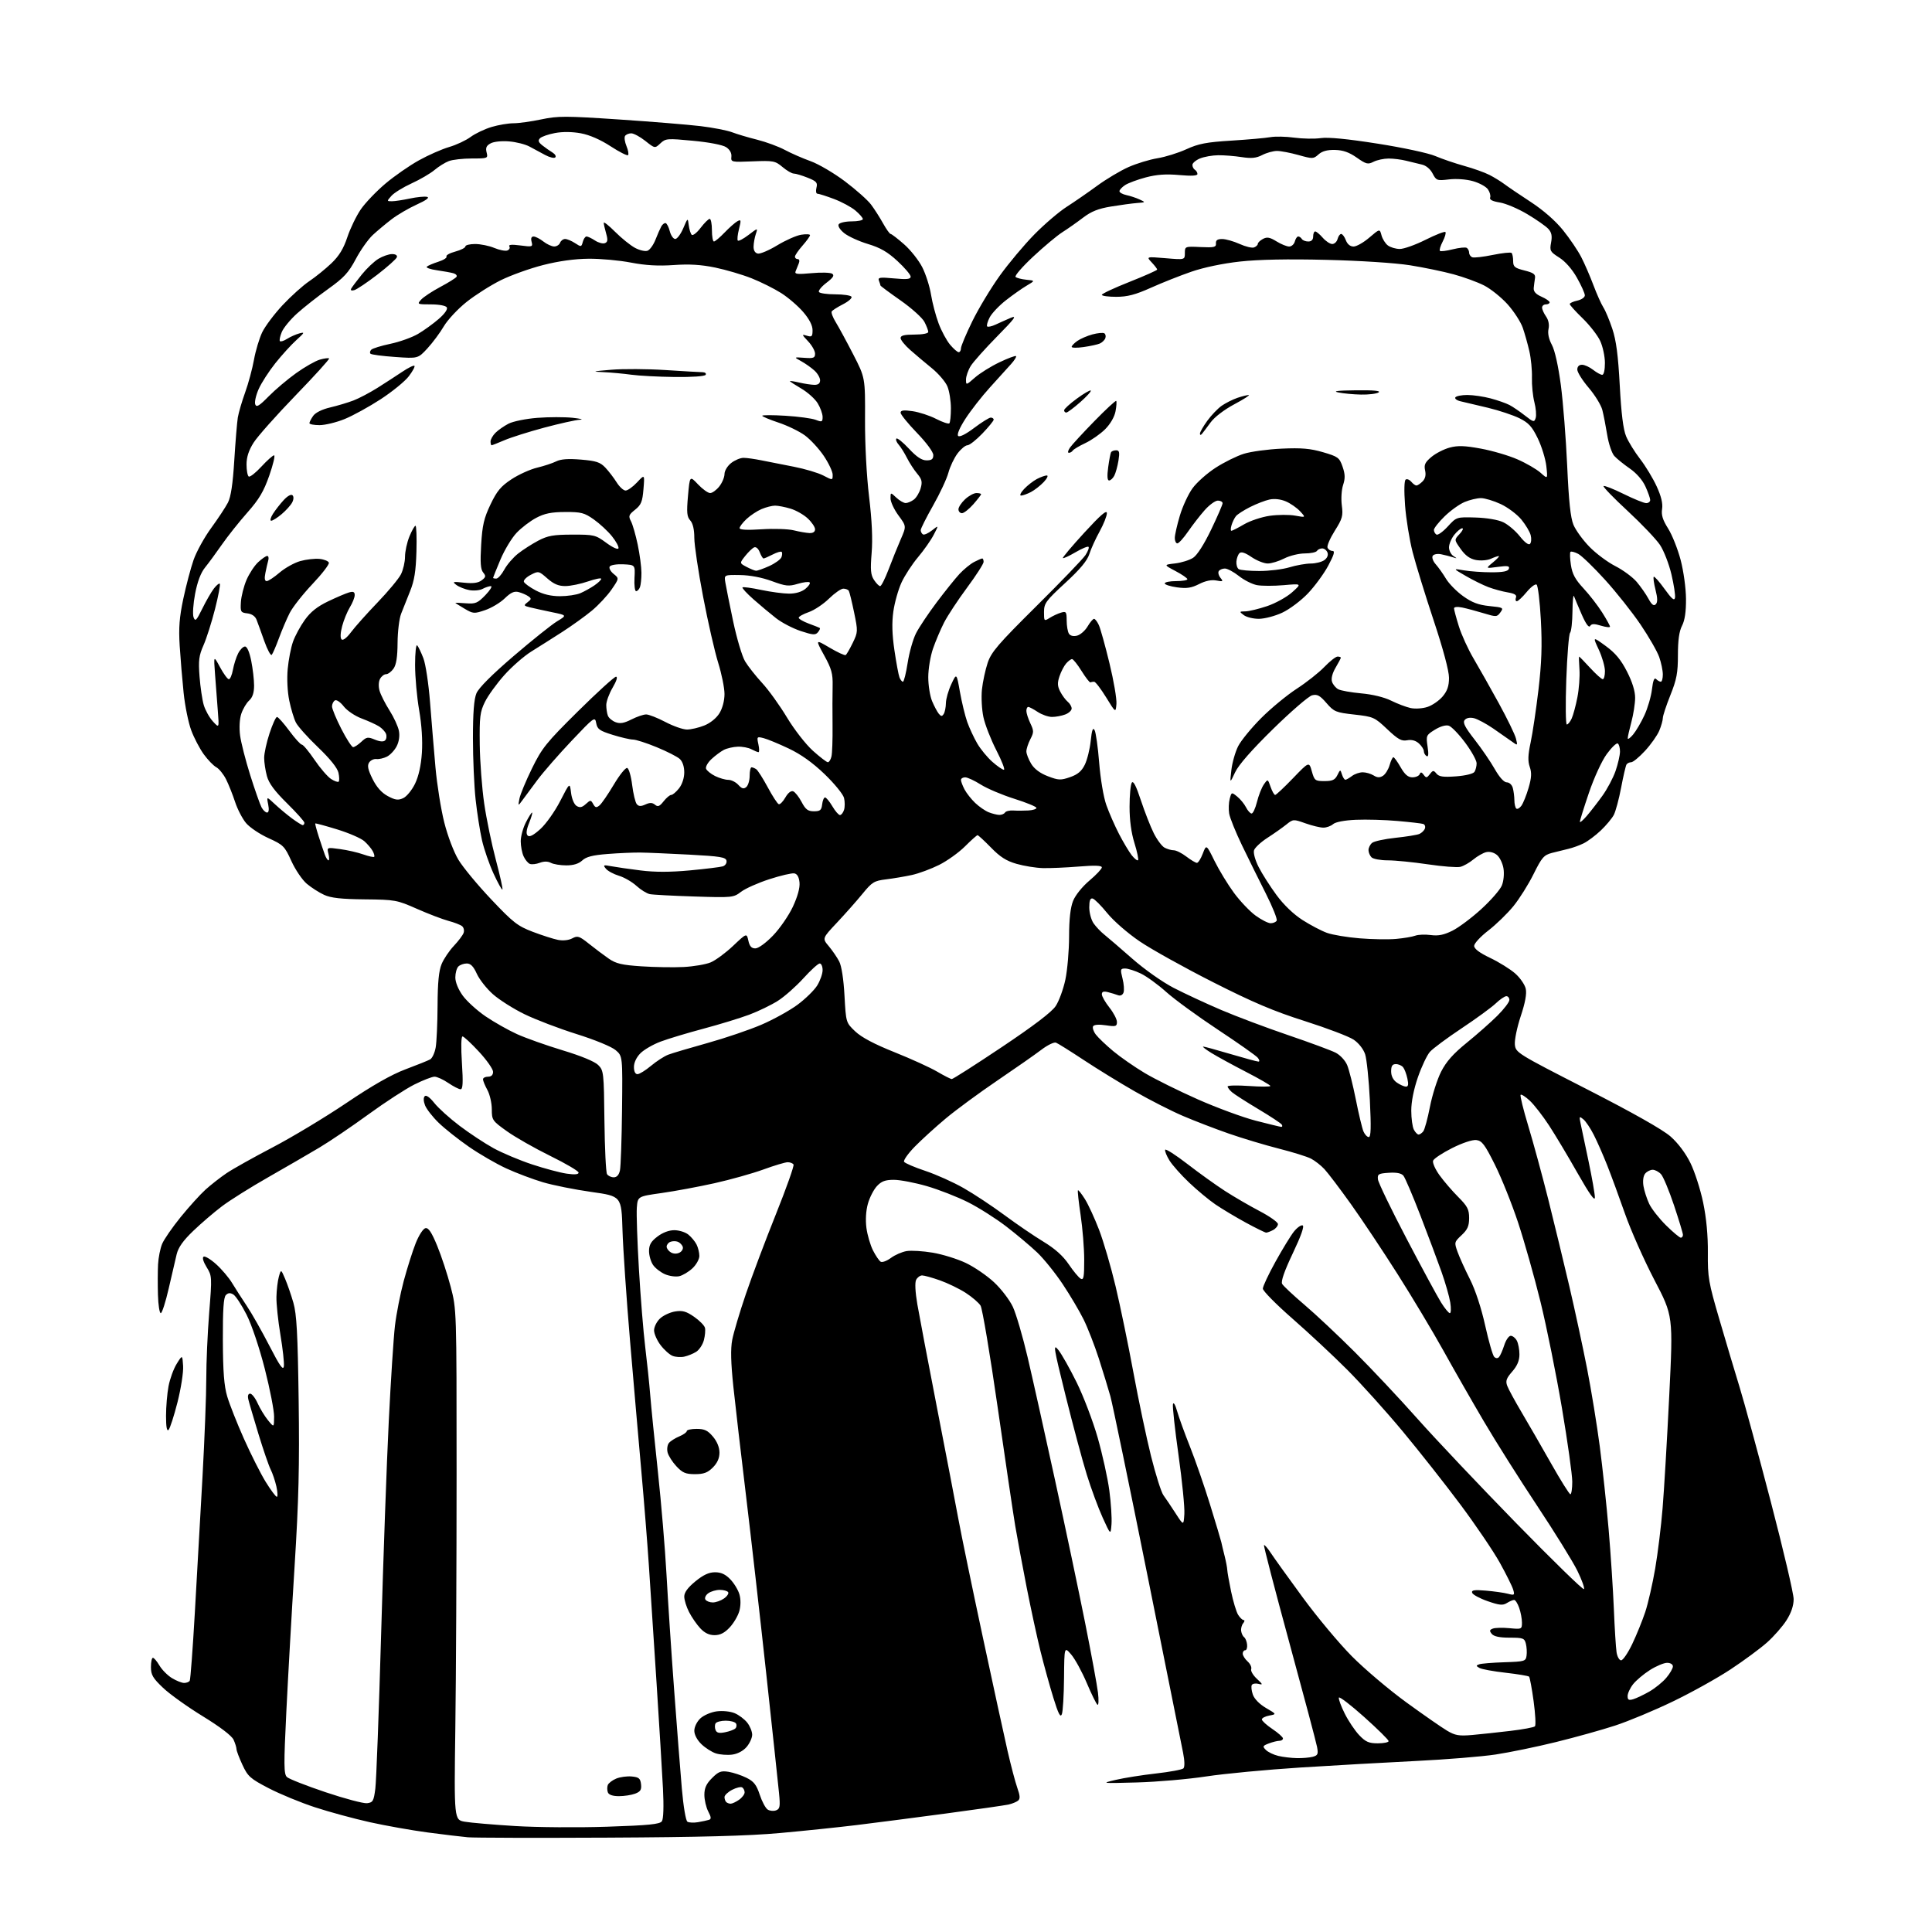 <?xml version="1.0" encoding="UTF-8" standalone="no"?>
<svg 
  version="1.1" 
  xmlns="http://www.w3.org/2000/svg" 
  xmlns:xlink="http://www.w3.org/1999/xlink" 
  xmlns:svg="http://www.w3.org/2000/svg"
  xmlns:rdf="http://www.w3.org/1999/02/22-rdf-syntax-ns#"
  xmlns:cc="http://creativecommons.org/ns#"
  xmlns:dc="http://purl.org/dc/elements/1.1/"
  viewBox="0 0 768 768"
  width="768"
  height="768"
>
<style>svg {background-color: white; }</style>"
<path stroke="none" fill="black" fill-rule="evenodd" d="M241.50,730.49C213.45,730.63 188.47,730.57 186.00,730.35C183.53,730.13 176.32,729.26 170.00,728.43C163.68,727.59 153.32,725.75 147.00,724.35C140.68,722.94 130.87,720.28 125.20,718.42C119.54,716.57 111.27,713.16 106.82,710.85C99.47,707.02 98.53,706.19 96.38,701.57C95.08,698.78 94.02,695.96 94.01,695.30C94.00,694.64 93.48,692.96 92.85,691.57C92.13,690.00 87.51,686.47 80.66,682.27C74.58,678.55 67.45,673.45 64.81,670.93C60.76,667.09 60.00,665.78 60.00,662.68C60.00,660.66 60.35,659.00 60.78,659.00C61.22,659.00 62.39,660.38 63.39,662.08C64.39,663.77 66.62,666.02 68.35,667.07C70.08,668.13 72.26,668.99 73.19,669.00C74.12,669.00 75.12,668.61 75.42,668.13C75.71,667.66 76.63,655.40 77.46,640.88C78.29,626.37 79.66,602.12 80.50,587.00C81.33,571.88 82.01,554.33 82.00,548.00C81.99,541.67 82.51,529.92 83.15,521.88C84.30,507.55 84.28,507.19 82.13,503.71C80.82,501.58 80.33,499.91 80.93,499.55C81.47,499.21 83.73,500.57 85.94,502.56C88.15,504.56 90.98,507.89 92.23,509.97C93.48,512.04 96.12,516.16 98.10,519.12C100.08,522.08 104.13,529.22 107.10,534.99C111.25,543.05 112.58,544.93 112.84,543.10C113.02,541.79 112.41,536.18 111.47,530.61C110.54,525.05 109.82,518.25 109.89,515.50C109.95,512.75 110.39,509.15 110.85,507.50C111.70,504.50 111.70,504.50 113.35,508.38C114.26,510.51 115.74,514.78 116.63,517.88C117.93,522.39 118.35,530.03 118.72,556.50C119.08,582.65 118.75,596.35 117.11,622.50C115.97,640.65 114.50,666.65 113.83,680.27C112.78,701.66 112.81,705.23 114.06,706.40C114.85,707.15 121.76,709.86 129.41,712.43C137.07,715.00 144.49,716.97 145.91,716.80C148.24,716.53 148.57,715.95 149.20,711.00C149.59,707.98 150.62,680.52 151.49,650.00C152.36,619.48 153.73,581.23 154.54,565.00C155.34,548.77 156.45,531.67 157.00,527.00C157.55,522.33 159.12,514.31 160.49,509.20C161.87,504.08 164.00,497.34 165.24,494.21C166.52,491.00 168.21,488.39 169.14,488.21C170.33,487.98 171.58,489.86 173.78,495.20C175.44,499.21 177.85,506.55 179.15,511.50C181.50,520.50 181.50,520.50 181.50,585.50C181.50,621.25 181.28,666.91 181.00,686.97C180.50,723.43 180.50,723.43 184.81,724.17C187.17,724.58 196.17,725.35 204.81,725.88C213.44,726.41 229.86,726.53 241.30,726.15C257.97,725.60 262.30,725.16 263.11,723.98C263.74,723.06 263.90,718.11 263.54,711.00C263.22,704.67 262.07,685.77 260.99,669.00C259.90,652.23 258.54,631.30 257.95,622.50C257.37,613.70 256.02,596.83 254.96,585.00C253.90,573.17 251.87,549.77 250.45,533.00C249.03,516.23 247.68,496.43 247.45,489.00C247.04,475.50 247.04,475.50 235.11,473.82C228.55,472.90 219.88,471.16 215.84,469.97C211.80,468.77 205.25,466.30 201.27,464.47C197.30,462.65 190.60,458.77 186.40,455.86C182.19,452.95 176.77,448.65 174.36,446.31C171.94,443.96 169.51,440.83 168.95,439.36C168.32,437.71 168.28,436.32 168.85,435.75C169.42,435.18 170.88,436.23 172.64,438.45C174.21,440.45 178.75,444.54 182.73,447.55C186.70,450.55 192.78,454.56 196.23,456.45C199.68,458.34 206.55,461.23 211.50,462.87C216.45,464.51 222.64,466.16 225.25,466.54C228.45,467.00 230.00,466.87 230.00,466.13C230.00,465.52 224.94,462.54 218.75,459.50C212.56,456.46 204.80,452.04 201.50,449.68C195.71,445.55 195.50,445.24 195.50,440.95C195.50,438.50 194.71,435.06 193.75,433.30C192.79,431.54 192.00,429.63 192.00,429.05C192.00,428.47 192.90,428.00 194.00,428.00C195.31,428.00 196.00,427.33 196.00,426.06C196.00,424.99 193.48,421.39 190.39,418.06C187.31,414.73 184.37,412.00 183.86,412.00C183.31,412.00 183.21,416.25 183.62,422.50C184.13,430.38 183.99,433.00 183.09,433.00C182.43,433.00 180.24,431.88 178.21,430.50C176.19,429.12 173.73,428.00 172.74,428.00C171.75,428.00 168.14,429.40 164.72,431.11C161.30,432.82 153.10,438.15 146.50,442.95C139.90,447.76 131.12,453.70 127.00,456.16C122.88,458.62 113.76,463.90 106.75,467.90C99.73,471.89 91.41,477.11 88.25,479.50C85.09,481.89 79.95,486.29 76.83,489.29C72.81,493.14 70.88,495.86 70.22,498.61C69.71,500.75 68.28,506.89 67.05,512.25C65.82,517.61 64.41,522.00 63.91,522.00C63.41,522.00 62.90,518.74 62.79,514.75C62.67,510.76 62.69,505.30 62.83,502.61C62.97,499.93 63.70,496.26 64.45,494.47C65.19,492.68 68.51,487.88 71.82,483.80C75.13,479.72 79.58,474.81 81.71,472.88C83.84,470.96 87.59,468.03 90.04,466.37C92.49,464.71 100.78,460.07 108.45,456.06C116.12,452.05 129.27,444.13 137.67,438.47C148.09,431.44 155.57,427.18 161.22,425.06C165.77,423.36 170.18,421.58 171.00,421.12C171.82,420.66 172.81,418.53 173.19,416.39C173.57,414.25 173.91,406.75 173.94,399.72C173.98,390.55 174.44,385.88 175.55,383.22C176.40,381.17 178.59,377.93 180.41,376.00C182.23,374.07 183.98,371.75 184.30,370.82C184.62,369.90 184.35,368.71 183.69,368.17C183.04,367.63 180.59,366.68 178.25,366.06C175.91,365.43 170.28,363.28 165.75,361.28C157.78,357.76 157.08,357.63 145.00,357.51C135.70,357.42 131.57,356.96 128.87,355.73C126.87,354.82 123.76,352.83 121.95,351.31C120.15,349.79 117.39,345.72 115.83,342.28C113.15,336.37 112.63,335.85 106.72,333.17C103.28,331.61 99.27,328.92 97.82,327.20C96.37,325.47 94.40,321.69 93.45,318.78C92.50,315.88 90.89,311.83 89.86,309.78C88.83,307.74 87.08,305.58 85.97,304.98C84.85,304.38 82.62,302.07 81.00,299.84C79.39,297.61 77.14,293.33 76.02,290.32C74.89,287.30 73.53,280.59 72.99,275.39C72.45,270.19 71.75,261.79 71.43,256.72C70.98,249.57 71.31,245.36 72.87,238.00C73.98,232.78 75.82,225.83 76.95,222.57C78.09,219.31 81.24,213.59 83.96,209.87C86.68,206.14 89.66,201.62 90.60,199.81C91.78,197.53 92.55,192.41 93.13,183.02C93.59,175.58 94.22,167.93 94.53,166.00C94.85,164.07 96.16,159.57 97.45,156.00C98.74,152.43 100.32,146.57 100.96,143.00C101.60,139.43 103.07,134.53 104.21,132.13C105.36,129.72 109.02,124.85 112.34,121.29C115.67,117.74 120.44,113.45 122.95,111.77C125.45,110.09 129.40,106.89 131.73,104.67C134.79,101.74 136.55,98.87 138.07,94.29C139.23,90.81 141.64,85.84 143.42,83.23C145.21,80.63 149.61,76.03 153.20,73.00C156.79,69.97 162.79,65.80 166.54,63.73C170.28,61.65 175.67,59.28 178.51,58.45C181.35,57.63 185.21,55.82 187.08,54.44C188.94,53.07 192.70,51.28 195.42,50.47C198.14,49.66 202.05,49.00 204.12,49.00C206.18,49.00 211.16,48.31 215.18,47.46C221.78,46.07 224.80,46.07 246.00,47.49C258.93,48.35 273.55,49.55 278.50,50.14C283.45,50.74 289.07,51.83 291.00,52.57C292.93,53.31 297.43,54.65 301.00,55.54C304.57,56.44 309.52,58.27 312.00,59.60C314.48,60.93 319.09,62.95 322.25,64.08C325.42,65.22 331.57,68.84 335.92,72.12C340.28,75.41 344.92,79.54 346.24,81.30C347.57,83.06 349.71,86.41 351.01,88.75C352.31,91.09 353.67,93.00 354.04,93.00C354.41,93.00 356.83,94.86 359.41,97.13C361.99,99.40 365.23,103.50 366.62,106.24C368.01,108.98 369.58,113.89 370.10,117.15C370.63,120.41 371.98,125.54 373.11,128.55C374.23,131.57 376.29,135.37 377.67,137.02C379.05,138.66 380.59,140.00 381.09,140.00C381.59,140.00 382.00,139.30 382.00,138.45C382.00,137.60 384.03,132.77 386.51,127.70C388.99,122.64 393.90,114.49 397.43,109.58C400.95,104.68 407.14,97.30 411.17,93.20C415.20,89.10 420.98,84.16 424.00,82.23C427.02,80.29 432.48,76.53 436.12,73.86C439.76,71.19 445.38,67.84 448.61,66.41C451.84,64.98 457.03,63.40 460.13,62.90C463.23,62.40 468.40,60.79 471.61,59.32C476.42,57.12 479.58,56.51 489.48,55.90C496.09,55.49 503.07,54.87 505.00,54.52C506.93,54.18 511.20,54.26 514.50,54.72C517.80,55.17 522.52,55.25 525.00,54.90C527.98,54.47 535.63,55.21 547.60,57.10C557.63,58.67 567.87,60.87 570.56,62.03C573.24,63.17 578.41,64.94 582.05,65.95C585.70,66.96 590.22,68.57 592.09,69.54C593.97,70.50 596.62,72.14 598.00,73.17C599.38,74.21 604.09,77.41 608.49,80.28C613.49,83.55 618.29,87.74 621.32,91.50C623.98,94.80 627.24,99.61 628.56,102.19C629.89,104.76 632.07,109.79 633.41,113.36C634.75,116.93 636.53,120.89 637.35,122.17C638.18,123.45 639.79,127.30 640.93,130.73C642.46,135.31 643.24,141.25 643.88,153.23C644.48,164.45 645.26,170.73 646.41,173.45C647.32,175.62 649.83,179.69 651.99,182.49C654.15,185.29 657.11,190.18 658.56,193.36C660.36,197.28 661.05,200.15 660.71,202.32C660.33,204.69 660.94,206.67 663.10,210.09C664.69,212.61 666.93,218.23 668.08,222.59C669.25,227.06 670.18,233.78 670.21,238.05C670.25,243.15 669.74,246.61 668.63,248.75C667.50,250.93 667.00,254.49 667.00,260.37C667.00,267.46 666.51,270.08 664.00,276.34C662.35,280.46 661.00,284.56 661.00,285.45C661.00,286.34 660.36,288.60 659.58,290.47C658.79,292.35 656.26,295.93 653.95,298.44C651.64,300.95 649.15,303.00 648.43,303.00C647.71,303.00 646.86,303.41 646.55,303.91C646.25,304.41 645.28,308.55 644.42,313.11C643.56,317.66 642.24,322.54 641.51,323.95C640.77,325.35 638.44,328.14 636.33,330.14C634.22,332.14 631.15,334.44 629.50,335.25C627.85,336.06 625.15,337.03 623.50,337.42C621.85,337.80 618.88,338.53 616.90,339.05C613.72,339.89 612.89,340.85 609.63,347.43C607.61,351.53 603.99,357.28 601.60,360.22C599.20,363.17 594.71,367.52 591.62,369.91C588.53,372.29 586.00,375.03 586.00,376.00C586.00,377.16 588.12,378.76 592.37,380.79C595.87,382.46 600.34,385.24 602.30,386.96C604.26,388.68 606.15,391.42 606.51,393.05C606.95,395.04 606.29,398.62 604.51,403.96C603.06,408.33 602.01,413.39 602.18,415.20C602.50,418.45 602.93,418.72 630.85,433.00C649.16,442.37 660.91,449.01 664.04,451.75C667.04,454.39 670.05,458.39 671.97,462.30C673.68,465.76 675.95,472.84 677.03,478.04C678.32,484.25 678.96,491.12 678.90,498.02C678.82,507.75 679.16,509.75 683.49,524.52C686.06,533.31 689.68,545.45 691.54,551.50C693.40,557.55 698.99,578.08 703.96,597.12C708.93,616.16 713.00,633.51 713.00,635.68C713.00,638.27 712.04,641.12 710.17,644.07C708.62,646.52 705.13,650.50 702.42,652.91C699.71,655.32 693.17,660.15 687.87,663.64C682.57,667.14 672.22,672.89 664.87,676.42C657.52,679.96 647.23,684.25 642.00,685.95C636.77,687.66 626.20,690.61 618.50,692.50C610.80,694.40 600.00,696.62 594.50,697.45C589.00,698.28 574.83,699.43 563.00,700.01C551.17,700.59 530.48,701.76 517.00,702.61C503.52,703.47 486.65,705.07 479.50,706.16C472.35,707.25 459.98,708.33 452.00,708.55C437.74,708.94 437.60,708.92 443.50,707.53C446.80,706.75 454.00,705.61 459.50,704.99C465.00,704.37 469.92,703.46 470.42,702.96C470.98,702.41 470.94,700.00 470.30,696.78C469.73,693.87 463.33,662.03 456.09,626.02C448.85,590.00 442.23,558.05 441.39,555.02C440.54,551.98 438.47,545.23 436.79,540.00C435.10,534.77 432.38,527.80 430.75,524.50C429.12,521.20 425.39,514.90 422.46,510.50C419.54,506.10 414.97,500.43 412.32,497.90C409.67,495.37 404.12,490.71 400.00,487.54C395.88,484.37 389.03,480.03 384.78,477.89C380.54,475.76 373.17,472.88 368.42,471.50C363.67,470.13 357.78,469.00 355.34,469.00C351.89,469.00 350.39,469.56 348.58,471.51C347.30,472.89 345.69,476.04 345.00,478.51C344.22,481.29 344.00,484.95 344.42,488.14C344.80,490.97 345.98,494.99 347.04,497.08C348.10,499.16 349.47,501.17 350.08,501.55C350.69,501.93 352.52,501.25 354.15,500.05C355.78,498.84 358.61,497.61 360.43,497.32C362.26,497.02 366.92,497.31 370.78,497.96C374.64,498.61 380.55,500.44 383.90,502.03C387.25,503.61 392.31,507.07 395.14,509.71C397.98,512.34 401.34,516.75 402.63,519.50C403.91,522.25 406.55,531.25 408.49,539.50C410.43,547.75 415.35,569.80 419.42,588.50C423.50,607.20 428.86,632.62 431.33,645.00C433.80,657.38 436.11,669.90 436.46,672.84C436.81,675.77 436.72,677.95 436.27,677.67C435.82,677.39 433.91,673.51 432.02,669.05C430.13,664.58 427.35,659.49 425.84,657.72C423.08,654.50 423.08,654.50 422.97,667.00C422.91,673.88 422.52,680.37 422.10,681.43C421.53,682.89 420.71,681.31 418.74,674.93C417.30,670.29 415.01,662.00 413.64,656.50C412.27,651.00 409.79,639.52 408.11,631.00C406.44,622.48 404.39,611.45 403.56,606.50C402.73,601.55 399.59,580.31 396.57,559.31C393.55,538.30 390.50,520.17 389.79,519.01C389.08,517.86 386.41,515.56 383.85,513.91C381.29,512.27 376.69,510.04 373.62,508.96C370.56,507.88 367.38,507.00 366.56,507.00C365.74,507.00 364.67,507.79 364.18,508.75C363.63,509.83 363.82,513.56 364.66,518.50C365.42,522.90 368.92,541.35 372.45,559.50C375.98,577.65 379.83,597.67 381.00,604.00C382.17,610.33 386.50,631.25 390.62,650.50C394.74,669.75 399.20,690.24 400.52,696.02C401.85,701.81 403.59,708.42 404.40,710.71C405.52,713.88 405.58,715.09 404.68,715.80C404.03,716.31 402.38,716.99 401.00,717.31C399.62,717.63 388.38,719.25 376.00,720.90C363.62,722.56 347.67,724.62 340.54,725.49C333.42,726.36 319.69,727.79 310.04,728.66C297.42,729.80 278.19,730.31 241.50,730.49zM277.45,724.35C279.13,724.06 281.08,723.65 281.78,723.43C282.80,723.12 282.75,722.41 281.53,720.07C280.69,718.44 280.00,715.47 280.00,713.47C280.00,710.76 280.77,709.07 283.05,706.80C285.63,704.21 286.62,703.84 289.61,704.32C291.54,704.64 294.76,705.71 296.75,706.70C299.66,708.14 300.71,709.49 302.01,713.43C302.90,716.14 304.32,718.80 305.18,719.34C306.03,719.88 307.53,720.01 308.51,719.64C310.04,719.05 310.20,718.11 309.67,712.73C309.34,709.30 307.03,687.83 304.56,665.00C302.08,642.17 298.46,610.31 296.51,594.19C294.56,578.07 292.32,558.77 291.53,551.31C290.52,541.68 290.38,536.24 291.07,532.62C291.60,529.80 294.03,521.65 296.46,514.50C298.89,507.35 304.28,493.02 308.44,482.66C312.60,472.29 315.75,463.40 315.44,462.91C315.13,462.41 314.09,462.00 313.13,462.00C312.17,462.00 307.81,463.30 303.44,464.90C299.07,466.49 290.32,468.94 284.00,470.35C277.68,471.76 268.23,473.51 263.00,474.25C253.50,475.59 253.50,475.59 253.15,480.05C252.96,482.50 253.33,493.50 253.98,504.50C254.62,515.50 255.75,529.45 256.49,535.50C257.23,541.55 258.12,550.10 258.47,554.50C258.82,558.90 260.19,572.62 261.52,585.00C262.85,597.38 264.40,615.83 264.95,626.00C265.51,636.17 266.86,656.65 267.96,671.50C269.06,686.35 270.44,704.12 271.04,710.98C271.66,718.11 272.61,723.76 273.26,724.16C273.89,724.55 275.78,724.63 277.45,724.35zM290.44,717.00C291.06,717.00 292.56,716.30 293.78,715.44C295.00,714.59 296.00,713.26 296.00,712.50C296.00,711.74 295.56,710.85 295.03,710.52C294.50,710.19 292.70,710.62 291.03,711.48C289.36,712.35 288.00,713.64 288.00,714.36C288.00,715.08 288.30,715.97 288.67,716.33C289.03,716.70 289.83,717.00 290.44,717.00zM246.04,714.00C243.56,714.00 242.01,713.47 241.64,712.50C241.32,711.67 241.31,710.37 241.60,709.59C241.90,708.82 243.41,707.66 244.95,707.02C246.50,706.38 249.28,706.00 251.13,706.18C253.97,706.45 254.55,706.94 254.82,709.25C255.07,711.44 254.60,712.20 252.50,713.00C251.05,713.55 248.15,714.00 246.04,714.00zM515.50,698.88C517.70,698.93 520.55,698.69 521.84,698.35C523.87,697.80 524.09,697.29 523.54,694.38C523.20,692.54 518.22,673.84 512.49,652.82C506.76,631.80 502.24,614.43 502.46,614.21C502.68,613.99 503.90,615.40 505.18,617.35C506.45,619.29 512.15,627.22 517.83,634.97C523.51,642.73 532.28,653.23 537.33,658.33C542.37,663.42 552.12,671.68 559.00,676.69C565.88,681.69 573.20,686.78 575.28,688.00C578.47,689.89 580.02,690.14 585.28,689.68C588.70,689.37 595.53,688.64 600.46,688.05C605.38,687.47 609.75,686.65 610.16,686.24C610.57,685.83 610.33,681.35 609.64,676.27C608.95,671.20 608.13,666.80 607.83,666.49C607.52,666.19 603.33,665.49 598.50,664.94C593.68,664.40 589.00,663.54 588.11,663.04C586.71,662.25 586.70,662.06 588.00,661.59C588.83,661.28 593.33,660.92 598.00,660.77C606.07,660.51 606.52,660.38 606.83,658.15C607.02,656.85 606.89,654.72 606.56,653.40C606.01,651.21 605.45,651.00 600.10,651.00C596.14,651.00 593.85,650.52 593.01,649.51C592.01,648.30 592.09,647.90 593.43,647.39C594.34,647.04 597.32,646.97 600.04,647.23C604.88,647.69 605.00,647.64 605.00,645.00C605.00,643.52 604.51,640.88 603.90,639.15C603.30,637.42 602.39,636.00 601.89,636.00C601.38,636.00 600.08,636.56 599.00,637.23C597.38,638.25 596.00,638.11 591.33,636.48C588.20,635.39 585.44,633.89 585.20,633.16C584.86,632.10 586.02,631.91 590.64,632.30C593.86,632.57 597.79,633.12 599.36,633.53C602.03,634.23 602.17,634.11 601.51,631.89C601.12,630.57 598.74,625.78 596.22,621.24C593.70,616.70 586.69,606.35 580.65,598.24C574.61,590.13 564.24,576.98 557.61,569.00C550.97,561.02 541.03,549.98 535.52,544.47C530.01,538.95 520.21,529.81 513.75,524.16C507.29,518.51 502.00,513.15 502.00,512.25C502.00,511.35 504.26,506.53 507.03,501.54C509.80,496.54 513.09,491.16 514.35,489.58C515.61,488.00 517.17,486.89 517.81,487.11C518.58,487.36 517.20,491.28 513.91,498.20C510.54,505.30 509.12,509.39 509.67,510.37C510.13,511.18 514.10,514.90 518.50,518.64C522.90,522.37 531.93,530.85 538.56,537.47C545.19,544.08 556.41,556.02 563.49,564.00C570.57,571.98 588.21,590.62 602.67,605.43C617.14,620.24 629.27,632.06 629.63,631.70C630.00,631.34 628.82,628.04 627.01,624.36C625.20,620.69 618.02,609.10 611.05,598.59C604.08,588.09 594.54,572.98 589.85,565.00C585.16,557.02 577.91,544.36 573.75,536.85C569.58,529.35 561.42,515.71 555.61,506.56C549.80,497.40 541.45,484.86 537.05,478.70C532.65,472.54 527.90,466.27 526.49,464.76C525.09,463.25 522.67,461.37 521.13,460.57C519.59,459.77 513.83,457.98 508.34,456.59C502.84,455.19 493.88,452.50 488.42,450.60C482.96,448.70 474.76,445.54 470.19,443.58C465.61,441.62 457.06,437.27 451.19,433.90C445.31,430.54 436.15,424.91 430.83,421.39C425.51,417.88 420.54,414.76 419.77,414.47C419.00,414.17 416.38,415.45 413.94,417.31C411.50,419.17 403.65,424.65 396.50,429.50C389.35,434.35 380.12,441.13 376.00,444.57C371.88,448.01 366.31,453.08 363.63,455.82C360.95,458.56 359.05,461.27 359.39,461.83C359.74,462.39 363.53,464.01 367.81,465.44C372.10,466.87 378.96,469.94 383.05,472.28C387.15,474.61 394.44,479.44 399.27,483.01C404.09,486.58 411.06,491.34 414.77,493.58C419.36,496.36 422.56,499.22 424.84,502.58C426.67,505.29 428.81,507.86 429.59,508.30C430.76,508.96 431.00,507.66 430.99,500.80C430.99,496.23 430.34,488.23 429.56,483.01C428.78,477.80 428.30,473.37 428.50,473.17C428.69,472.97 429.94,474.54 431.27,476.66C432.60,478.77 435.13,484.26 436.89,488.85C438.66,493.45 441.62,503.57 443.47,511.35C445.32,519.13 448.50,534.50 450.53,545.50C452.56,556.50 455.73,571.51 457.56,578.86C459.40,586.21 461.61,593.18 462.47,594.36C463.34,595.54 465.49,598.75 467.27,601.50C470.50,606.50 470.50,606.50 470.80,601.82C470.97,599.24 469.93,588.75 468.49,578.51C467.05,568.27 466.05,559.13 466.26,558.20C466.49,557.22 467.20,558.40 467.93,560.99C468.63,563.45 470.94,569.83 473.07,575.17C475.19,580.50 478.78,590.85 481.04,598.18C483.31,605.51 485.30,612.18 485.48,613.00C485.65,613.83 486.24,616.31 486.80,618.50C487.35,620.70 487.82,623.17 487.85,624.00C487.88,624.83 488.56,628.72 489.38,632.65C490.20,636.59 491.45,640.75 492.17,641.90C492.89,643.06 493.88,644.00 494.36,644.00C494.85,644.00 494.77,644.58 494.18,645.28C493.59,645.99 493.23,647.38 493.38,648.36C493.52,649.35 494.06,650.46 494.57,650.83C495.08,651.20 495.61,652.51 495.74,653.75C495.87,654.99 495.53,656.00 494.99,656.00C494.44,656.00 494.00,656.61 494.00,657.35C494.00,658.08 494.87,659.48 495.93,660.44C497.00,661.40 497.64,662.77 497.37,663.49C497.09,664.21 498.11,665.95 499.63,667.35C502.01,669.56 502.10,669.84 500.31,669.37C499.16,669.07 497.96,669.26 497.62,669.80C497.29,670.33 497.48,672.06 498.03,673.64C498.64,675.37 500.71,677.47 503.27,678.96C507.50,681.42 507.50,681.42 504.56,681.96C502.94,682.26 501.61,682.95 501.61,683.50C501.61,684.05 503.50,685.77 505.81,687.32C508.11,688.86 510.00,690.55 510.00,691.07C510.00,691.58 509.35,692.00 508.57,692.00C507.78,692.00 505.90,692.47 504.39,693.04C501.91,693.99 501.80,694.23 503.22,695.64C504.08,696.50 506.29,697.56 508.14,698.00C509.99,698.44 513.30,698.84 515.50,698.88zM291.00,697.49C289.07,697.73 286.20,697.51 284.60,697.01C283.01,696.51 280.42,694.86 278.85,693.36C277.13,691.71 276.00,689.58 276.00,687.99C276.00,686.49 277.04,684.37 278.40,683.09C279.72,681.85 282.64,680.59 284.88,680.29C287.20,679.98 290.28,680.29 292.02,681.01C293.69,681.70 295.95,683.40 297.03,684.77C298.12,686.14 299.00,688.31 299.00,689.58C299.00,690.85 297.99,693.05 296.75,694.48C295.37,696.06 293.14,697.23 291.00,697.49zM547.70,693.00C550.06,693.00 552.00,692.60 552.00,692.12C552.00,691.63 547.63,687.32 542.28,682.53C536.93,677.74 532.41,674.28 532.22,674.83C532.04,675.39 533.08,678.24 534.55,681.17C536.01,684.10 538.60,687.96 540.30,689.75C542.85,692.43 544.14,693.00 547.70,693.00zM288.23,688.60C290.00,688.25 291.84,687.56 292.33,687.07C292.82,686.58 292.92,685.69 292.55,685.09C292.18,684.49 290.36,684.00 288.50,684.00C286.64,684.00 284.83,684.47 284.47,685.05C284.11,685.62 284.09,686.80 284.43,687.67C284.88,688.85 285.83,689.08 288.23,688.60zM649.25,675.46C650.49,675.09 653.37,673.72 655.64,672.42C657.92,671.11 660.96,668.65 662.39,666.94C663.83,665.24 665.00,663.21 665.00,662.42C665.00,661.60 664.02,661.00 662.70,661.00C661.43,661.00 658.36,662.29 655.88,663.86C653.39,665.44 650.38,667.98 649.18,669.50C647.98,671.02 647.00,673.14 647.00,674.20C647.00,675.74 647.46,676.00 649.25,675.46zM644.42,660.00C645.15,660.00 647.14,657.08 648.84,653.52C650.55,649.95 652.87,644.21 654.02,640.77C655.16,637.32 656.93,629.55 657.97,623.50C659.00,617.45 660.33,606.65 660.91,599.50C661.50,592.35 662.69,572.23 663.55,554.79C665.11,523.08 665.11,523.08 657.64,508.79C653.54,500.93 648.28,489.10 645.97,482.50C643.66,475.90 640.46,467.21 638.87,463.19C637.28,459.17 634.89,453.74 633.56,451.13C632.24,448.51 630.37,445.73 629.41,444.94C627.80,443.61 627.71,443.74 628.29,446.50C628.64,448.15 630.06,454.90 631.45,461.50C632.84,468.10 633.99,474.62 633.99,475.99C634.00,477.70 631.84,474.67 627.10,466.33C623.31,459.64 618.20,451.10 615.74,447.34C613.28,443.58 609.86,439.18 608.15,437.57C606.43,435.96 604.77,434.89 604.47,435.20C604.17,435.50 605.54,441.09 607.52,447.62C609.50,454.16 613.10,467.38 615.52,477.00C617.93,486.62 621.69,502.15 623.88,511.50C626.06,520.85 629.21,535.48 630.88,544.00C632.55,552.52 634.82,566.48 635.94,575.00C637.05,583.52 638.64,598.38 639.46,608.00C640.28,617.62 641.21,631.80 641.53,639.50C641.84,647.20 642.33,654.96 642.60,656.75C642.87,658.54 643.69,660.00 644.42,660.00zM284.05,650.00C281.90,650.00 280.09,649.13 278.35,647.25C276.94,645.74 274.94,642.83 273.90,640.79C272.85,638.75 272.00,635.99 272.00,634.66C272.00,633.01 273.41,631.09 276.42,628.62C279.57,626.04 281.81,625.00 284.23,625.00C286.65,625.00 288.40,625.81 290.33,627.83C291.82,629.38 293.45,632.07 293.94,633.81C294.50,635.73 294.48,638.31 293.90,640.40C293.38,642.29 291.66,645.23 290.07,646.92C288.04,649.10 286.28,650.00 284.05,650.00zM283.34,637.00C284.56,637.00 286.56,636.29 287.79,635.43C289.03,634.57 289.77,633.44 289.46,632.93C289.14,632.42 287.64,632.00 286.13,632.00C284.62,632.00 282.55,632.61 281.54,633.35C280.52,634.09 280.01,635.21 280.41,635.85C280.80,636.48 282.12,637.00 283.34,637.00zM441.84,605.88C441.50,610.25 441.50,610.25 438.34,603.31C436.60,599.49 433.75,591.79 432.02,586.21C430.28,580.62 426.50,566.52 423.61,554.88C418.77,535.38 418.54,533.94 420.70,536.61C421.98,538.20 425.26,544.00 427.97,549.50C430.69,555.00 434.46,564.90 436.35,571.50C438.23,578.10 440.32,587.55 440.98,592.50C441.64,597.45 442.02,603.47 441.84,605.88zM110.04,595.00C110.45,595.00 110.37,593.15 109.87,590.89C109.36,588.64 108.33,585.60 107.59,584.14C106.85,582.69 104.66,576.33 102.73,570.00C100.81,563.67 98.99,557.49 98.71,556.25C98.38,554.84 98.65,554.00 99.44,554.00C100.13,554.00 101.47,555.72 102.42,557.83C103.37,559.93 105.22,562.97 106.54,564.58C108.93,567.50 108.93,567.50 108.96,563.15C108.98,560.75 107.32,552.22 105.27,544.18C103.11,535.74 100.05,526.63 98.02,522.61C96.08,518.79 93.72,515.18 92.78,514.60C91.52,513.83 90.71,513.89 89.79,514.81C88.87,515.73 88.55,520.60 88.59,532.78C88.64,545.29 89.07,550.91 90.32,555.11C91.23,558.20 94.22,565.77 96.97,571.93C99.72,578.10 103.61,585.81 105.62,589.07C107.64,592.33 109.62,595.00 110.04,595.00zM624.25,593.99C624.66,594.00 625.00,591.75 625.00,589.01C625.00,586.26 623.15,573.10 620.90,559.76C618.64,546.42 614.81,527.40 612.37,517.50C609.94,507.60 605.93,493.43 603.47,486.00C601.01,478.57 596.86,468.23 594.25,463.00C590.21,454.91 589.10,453.45 586.84,453.19C585.28,453.01 581.31,454.33 577.22,456.39C573.39,458.32 570.00,460.56 569.68,461.38C569.37,462.19 570.52,464.80 572.24,467.18C573.96,469.56 577.30,473.45 579.68,475.83C583.34,479.50 584.00,480.77 584.00,484.18C584.00,487.35 583.37,488.79 581.01,490.99C578.09,493.72 578.05,493.88 579.40,497.64C580.16,499.77 582.37,504.65 584.32,508.50C586.48,512.79 588.83,519.91 590.38,526.91C591.77,533.18 593.38,538.78 593.96,539.36C594.61,540.01 595.33,540.05 595.88,539.45C596.36,538.93 597.30,536.81 597.96,534.75C598.62,532.69 599.78,531.00 600.54,531.00C601.31,531.00 602.40,531.87 602.96,532.93C603.53,534.00 604.00,536.46 604.00,538.40C604.00,540.86 603.13,542.93 601.13,545.22C598.79,547.89 598.42,548.95 599.15,550.90C599.64,552.22 602.21,556.94 604.85,561.40C607.49,565.85 612.77,575.01 616.58,581.74C620.38,588.47 623.84,593.98 624.25,593.99zM276.26,586.00C272.56,586.00 271.31,585.47 268.89,582.88C267.29,581.17 265.71,578.69 265.38,577.37C265.05,576.05 265.29,574.35 265.92,573.59C266.55,572.84 268.40,571.66 270.03,570.99C271.66,570.31 273.00,569.36 273.00,568.88C273.00,568.40 274.76,568.00 276.91,568.00C280.05,568.00 281.33,568.61 283.41,571.08C285.05,573.02 286.00,575.36 286.00,577.44C286.00,579.66 285.14,581.58 283.36,583.36C281.30,585.42 279.75,586.00 276.26,586.00zM67.01,568.39C66.33,569.07 66.00,567.25 66.00,562.84C66.00,559.23 66.45,553.90 67.00,551.01C67.55,548.11 69.01,544.11 70.25,542.12C72.50,538.50 72.50,538.50 72.79,543.00C72.95,545.49 71.94,551.95 70.55,557.44C69.16,562.91 67.56,567.84 67.01,568.39zM272.00,539.29C270.62,539.59 268.53,539.45 267.36,538.98C266.18,538.52 264.04,536.61 262.61,534.73C261.17,532.85 260.00,530.19 260.00,528.83C260.00,527.47 261.06,525.35 262.36,524.13C263.65,522.92 266.36,521.65 268.36,521.33C271.30,520.85 272.78,521.27 275.91,523.44C278.05,524.92 279.99,526.89 280.23,527.82C280.46,528.74 280.27,530.96 279.80,532.74C279.33,534.53 277.95,536.61 276.72,537.38C275.50,538.14 273.38,539.00 272.00,539.29zM576.34,522.00C576.80,522.00 576.87,520.09 576.50,517.75C576.13,515.41 574.55,509.90 572.99,505.50C571.43,501.10 567.66,491.04 564.62,483.15C561.58,475.26 558.54,468.15 557.88,467.36C557.07,466.38 555.18,466.00 552.09,466.20C547.95,466.47 547.52,466.73 547.75,468.82C547.89,470.10 552.99,480.68 559.10,492.32C565.20,503.97 571.39,515.41 572.85,517.75C574.31,520.08 575.88,522.00 576.34,522.00zM270.00,507.31C268.62,507.62 266.10,507.27 264.38,506.54C262.66,505.80 260.52,504.16 259.63,502.88C258.73,501.60 258.00,499.10 258.00,497.33C258.00,494.84 258.77,493.51 261.34,491.55C263.44,489.95 265.96,489.01 268.09,489.02C269.97,489.03 272.46,489.82 273.63,490.77C274.81,491.72 276.27,493.48 276.88,494.68C277.50,495.89 278.00,497.94 278.00,499.25C278.00,500.56 276.76,502.78 275.25,504.18C273.74,505.59 271.38,507.00 270.00,507.31zM270.19,497.90C271.14,497.39 271.68,496.34 271.39,495.56C271.09,494.79 270.21,493.91 269.42,493.61C268.64,493.31 267.32,493.32 266.50,493.64C265.68,493.95 265.00,494.82 265.00,495.56C265.00,496.30 265.78,497.33 266.72,497.87C267.80,498.47 269.10,498.48 270.19,497.90zM668.14,492.00C668.61,492.00 669.00,491.49 669.00,490.88C669.00,490.26 667.40,484.98 665.45,479.15C663.50,473.32 661.18,467.75 660.30,466.78C659.41,465.80 657.91,465.00 656.97,465.00C656.02,465.00 654.68,465.68 653.99,466.51C653.24,467.42 652.96,469.38 653.30,471.46C653.61,473.35 654.64,476.54 655.59,478.56C656.55,480.57 659.57,484.42 662.30,487.11C665.03,489.80 667.66,492.00 668.14,492.00zM503.32,489.99C502.87,489.98 499.19,488.17 495.15,485.97C491.11,483.76 485.71,480.53 483.15,478.78C480.59,477.04 475.90,473.14 472.72,470.12C469.54,467.11 466.02,463.14 464.89,461.32C463.76,459.49 462.98,457.58 463.17,457.06C463.35,456.55 467.32,459.09 472.00,462.70C476.68,466.32 483.43,471.16 487.00,473.46C490.57,475.76 496.76,479.36 500.75,481.45C504.74,483.54 508.00,485.85 508.00,486.59C508.00,487.33 507.13,488.40 506.07,488.96C505.00,489.53 503.76,489.99 503.32,489.99zM243.98,468.00C245.20,468.00 246.05,467.05 246.44,465.25C246.76,463.74 247.14,452.90 247.27,441.17C247.50,419.83 247.50,419.83 244.74,417.46C243.16,416.09 236.56,413.37 229.24,411.07C222.23,408.87 212.90,405.31 208.50,403.16C204.10,401.02 198.45,397.44 195.94,395.21C193.43,392.98 190.55,389.33 189.54,387.08C188.21,384.14 187.09,383.00 185.55,383.00C184.37,383.00 182.86,383.54 182.20,384.20C181.54,384.86 181.00,386.82 181.00,388.55C181.00,390.45 182.17,393.32 183.96,395.79C185.59,398.03 189.69,401.75 193.07,404.05C196.46,406.35 202.06,409.51 205.52,411.08C208.99,412.65 217.15,415.55 223.66,417.52C230.95,419.72 236.37,421.96 237.77,423.34C239.97,425.52 240.06,426.27 240.27,445.55C240.40,456.52 240.86,466.06 241.31,466.75C241.75,467.44 242.96,468.00 243.98,468.00zM544.11,452.00C544.97,452.00 545.08,448.17 544.54,437.29C544.14,429.20 543.29,421.01 542.66,419.08C541.97,417.01 540.10,414.63 538.09,413.28C536.22,412.02 527.48,408.70 518.69,405.90C506.29,401.96 498.06,398.47 482.10,390.38C470.77,384.64 457.70,377.37 453.06,374.22C448.31,371.00 442.66,366.08 440.15,362.99C437.70,359.97 435.09,357.35 434.35,357.18C433.39,356.95 433.00,357.98 433.00,360.70C433.00,362.82 433.77,365.67 434.71,367.03C435.66,368.39 437.56,370.40 438.95,371.50C440.33,372.60 445.32,376.89 450.03,381.03C454.91,385.33 462.00,390.33 466.54,392.69C470.92,394.95 479.45,398.92 485.50,401.50C491.55,404.08 503.53,408.58 512.12,411.50C520.71,414.43 529.19,417.56 530.95,418.47C532.76,419.41 534.76,421.56 535.53,423.42C536.28,425.22 537.83,431.38 538.97,437.10C540.10,442.82 541.47,448.51 541.99,449.75C542.52,450.99 543.48,452.00 544.11,452.00zM563.91,451.00C564.38,451.00 565.21,450.44 565.76,449.75C566.31,449.06 567.51,444.68 568.42,440.00C569.33,435.32 571.33,429.02 572.87,426.00C574.91,421.99 577.68,418.87 583.07,414.50C587.14,411.20 592.62,406.36 595.24,403.75C597.86,401.14 600.00,398.33 600.00,397.50C600.00,396.68 599.46,396.00 598.80,396.00C598.14,396.00 596.22,397.30 594.55,398.90C592.87,400.49 586.77,404.94 581.00,408.78C575.23,412.62 569.56,416.83 568.41,418.13C567.26,419.43 565.12,423.95 563.66,428.16C562.00,432.95 561.00,437.93 561.00,441.47C561.00,444.59 561.47,448.00 562.04,449.07C562.60,450.13 563.45,451.00 563.91,451.00zM509.31,447.95C509.75,447.98 509.85,447.57 509.53,447.05C509.21,446.53 505.02,443.76 500.22,440.90C495.42,438.03 490.71,435.01 489.75,434.19C488.79,433.36 488.00,432.33 488.00,431.89C488.00,431.46 491.82,431.37 496.50,431.70C501.18,432.03 505.00,432.02 505.00,431.69C505.00,431.36 500.61,428.82 495.25,426.06C489.89,423.29 483.70,419.91 481.50,418.54C479.30,417.18 477.85,416.05 478.28,416.03C478.71,416.01 483.61,417.35 489.16,419.00C494.72,420.65 499.71,422.00 500.25,422.00C500.80,422.00 500.67,421.31 499.98,420.47C499.28,419.63 492.13,414.60 484.10,409.29C476.07,403.98 466.84,397.25 463.60,394.33C460.35,391.41 455.82,388.12 453.53,387.01C451.24,385.91 448.43,385.00 447.29,385.00C445.37,385.00 445.29,385.29 446.22,388.98C446.78,391.16 446.95,393.69 446.61,394.58C446.23,395.57 445.36,395.97 444.40,395.60C443.53,395.27 441.73,394.72 440.41,394.39C438.68,393.95 438.00,394.20 438.00,395.25C438.00,396.06 439.35,398.42 441.00,400.50C442.65,402.58 444.00,405.16 444.00,406.25C444.00,408.02 443.54,408.16 439.59,407.57C436.90,407.16 434.93,407.31 434.54,407.94C434.18,408.51 434.66,410.00 435.60,411.24C436.54,412.48 439.66,415.46 442.53,417.85C445.40,420.24 451.06,424.17 455.12,426.59C459.18,429.00 468.66,433.70 476.19,437.03C483.71,440.36 494.06,444.17 499.19,445.50C504.31,446.82 508.86,447.92 509.31,447.95zM558.83,431.95C559.81,431.99 559.98,431.15 559.46,428.75C559.08,426.96 558.32,424.94 557.76,424.25C557.21,423.56 555.91,423.00 554.88,423.00C553.48,423.00 553.00,423.73 553.00,425.88C553.00,427.73 553.80,429.32 555.25,430.33C556.49,431.19 558.10,431.92 558.83,431.95zM378.32,428.95C378.78,428.98 387.73,423.26 398.21,416.25C410.92,407.75 418.07,402.31 419.65,399.93C420.96,397.96 422.69,393.24 423.50,389.43C424.30,385.62 424.97,377.90 424.98,372.27C424.99,365.34 425.51,360.77 426.57,358.12C427.47,355.86 430.24,352.43 433.07,350.04C435.78,347.75 438.00,345.39 438.00,344.80C438.00,344.04 435.19,343.94 428.75,344.47C423.66,344.88 417.25,345.16 414.50,345.08C411.75,345.00 407.08,344.25 404.12,343.40C400.06,342.25 397.56,340.66 393.94,336.93C391.29,334.22 388.89,332.00 388.59,332.00C388.30,332.00 386.05,334.00 383.61,336.44C381.16,338.89 376.54,342.20 373.33,343.81C370.12,345.41 365.25,347.22 362.50,347.82C359.75,348.42 355.14,349.20 352.27,349.55C347.48,350.13 346.68,350.62 342.82,355.34C340.50,358.18 335.95,363.31 332.72,366.75C326.83,373.01 326.83,373.01 329.45,376.12C330.89,377.84 332.76,380.57 333.60,382.19C334.53,383.99 335.35,389.27 335.70,395.82C336.29,406.50 336.29,406.50 339.97,410.00C342.46,412.36 347.53,415.05 355.58,418.27C362.14,420.89 369.75,424.36 372.50,425.97C375.25,427.58 377.87,428.92 378.32,428.95zM253.41,427.00C254.18,427.00 256.61,425.50 258.81,423.66C261.00,421.83 264.08,419.84 265.65,419.25C267.22,418.65 274.25,416.57 281.27,414.61C288.30,412.65 297.91,409.38 302.64,407.35C307.38,405.32 313.82,401.76 316.97,399.44C320.12,397.12 323.66,393.66 324.85,391.75C326.03,389.83 327.00,387.08 327.00,385.63C327.00,384.18 326.48,383.00 325.85,383.00C325.21,383.00 322.30,385.65 319.37,388.88C316.44,392.11 311.90,396.13 309.27,397.81C306.65,399.48 301.51,401.98 297.85,403.35C294.19,404.72 285.98,407.23 279.60,408.93C273.23,410.63 265.58,412.93 262.61,414.05C259.64,415.16 256.03,417.24 254.60,418.67C253.01,420.26 252.00,422.38 252.00,424.14C252.00,425.93 252.53,427.00 253.41,427.00zM271.75,384.40C275.74,384.19 280.58,383.37 282.51,382.56C284.44,381.75 288.45,378.80 291.42,375.99C296.82,370.88 296.82,370.88 297.49,373.94C297.98,376.17 298.73,377.00 300.26,377.00C301.48,377.00 304.43,374.86 307.28,371.90C309.99,369.10 313.53,363.95 315.17,360.46C317.06,356.40 318.02,352.92 317.82,350.82C317.61,348.63 316.91,347.40 315.75,347.18C314.78,347.00 310.33,348.04 305.85,349.49C301.37,350.94 296.30,353.19 294.59,354.50C291.56,356.81 291.12,356.86 275.99,356.37C267.47,356.10 259.51,355.68 258.31,355.43C257.10,355.19 254.70,353.70 252.98,352.13C251.26,350.56 248.14,348.76 246.04,348.13C243.95,347.50 241.62,346.25 240.87,345.34C239.63,343.84 239.83,343.75 243.00,344.34C244.93,344.70 250.19,345.46 254.69,346.02C260.34,346.73 266.39,346.72 274.19,346.00C280.41,345.42 286.31,344.69 287.31,344.39C288.31,344.08 288.97,343.09 288.80,342.16C288.52,340.75 286.33,340.39 273.99,339.73C266.02,339.31 257.25,338.93 254.50,338.90C251.75,338.87 245.91,339.12 241.52,339.47C235.58,339.93 233.00,340.59 231.45,342.05C230.06,343.35 227.96,344.00 225.12,344.00C222.78,344.00 220.03,343.55 219.00,343.00C217.78,342.35 216.25,342.34 214.57,342.97C213.17,343.51 211.40,343.71 210.64,343.42C209.89,343.13 208.76,341.77 208.14,340.40C207.51,339.03 207.00,336.33 207.00,334.41C207.00,332.49 207.91,329.14 209.02,326.96C210.13,324.78 211.25,323.00 211.51,323.00C211.77,323.00 211.25,324.83 210.36,327.07C209.24,329.85 209.05,331.45 209.76,332.16C210.46,332.86 212.06,332.04 214.82,329.54C217.04,327.53 220.57,322.55 222.68,318.44C226.50,310.99 226.50,310.99 227.00,315.14C227.29,317.52 228.22,319.75 229.19,320.36C230.48,321.16 231.35,320.99 232.85,319.63C234.74,317.93 234.86,317.93 235.81,319.63C236.63,321.09 237.08,321.18 238.32,320.15C239.16,319.46 241.71,315.74 244.00,311.89C246.29,308.04 248.68,305.06 249.33,305.28C249.97,305.49 250.86,308.53 251.29,312.03C251.73,315.54 252.55,318.96 253.12,319.65C253.90,320.58 254.75,320.62 256.55,319.80C258.32,318.99 259.31,319.01 260.37,319.89C261.51,320.84 262.19,320.57 263.79,318.54C264.89,317.14 266.25,316.00 266.82,316.00C267.39,316.00 268.79,314.81 269.93,313.37C271.18,311.77 272.00,309.26 272.00,307.02C272.00,304.72 271.32,302.69 270.20,301.68C269.21,300.78 265.10,298.69 261.06,297.03C257.03,295.36 252.77,293.99 251.61,293.99C250.45,293.98 246.80,293.13 243.50,292.10C238.33,290.49 237.43,289.84 237.00,287.45C236.52,284.76 236.21,284.99 227.25,294.45C222.16,299.83 216.09,306.78 213.75,309.90C211.41,313.02 208.69,316.68 207.71,318.04C205.91,320.50 205.91,320.50 206.48,317.50C206.79,315.85 209.03,310.45 211.45,305.50C215.46,297.32 217.14,295.24 229.76,282.75C237.41,275.19 244.21,269.00 244.87,269.00C245.62,269.00 245.10,270.67 243.54,273.34C242.14,275.72 241.00,278.84 241.00,280.26C241.00,281.68 241.29,283.58 241.64,284.49C241.99,285.41 243.36,286.57 244.69,287.07C246.49,287.76 248.09,287.48 251.01,285.99C253.16,284.90 255.79,284.00 256.86,284.00C257.92,284.00 261.36,285.35 264.50,287.00C267.64,288.65 271.50,290.00 273.08,290.00C274.66,290.00 277.76,289.28 279.96,288.40C282.34,287.45 284.78,285.48 285.98,283.53C287.20,281.55 288.00,278.53 288.00,275.88C288.00,273.47 286.87,267.90 285.50,263.50C284.12,259.10 281.42,247.28 279.50,237.22C277.57,227.17 276.00,216.63 276.00,213.80C276.00,210.48 275.43,208.03 274.39,206.88C273.06,205.41 272.90,203.74 273.49,197.09C274.20,189.07 274.20,189.07 277.47,192.54C279.27,194.44 281.44,196.00 282.30,196.00C283.15,196.00 284.79,194.81 285.93,193.37C287.07,191.92 288.00,189.70 288.00,188.44C288.00,187.15 289.16,185.23 290.63,184.07C292.08,182.93 294.30,182.00 295.56,182.00C296.82,182.00 300.02,182.45 302.67,182.99C305.33,183.54 311.10,184.68 315.50,185.52C319.90,186.37 325.19,187.94 327.25,189.01C331.00,190.97 331.00,190.97 331.00,188.72C331.00,187.48 329.41,184.11 327.46,181.21C325.51,178.32 322.10,174.64 319.89,173.03C317.67,171.43 312.97,169.15 309.43,167.98C305.89,166.80 303.00,165.58 303.00,165.27C303.00,164.96 307.16,164.96 312.25,165.27C317.34,165.58 322.74,166.31 324.25,166.89C326.74,167.85 327.00,167.74 327.00,165.73C326.99,164.50 326.12,162.07 325.06,160.33C324.00,158.58 321.07,155.95 318.56,154.48C316.05,153.01 314.00,151.68 314.00,151.51C314.00,151.35 315.69,151.60 317.75,152.08C319.81,152.56 322.51,152.96 323.75,152.98C325.27,152.99 326.00,152.41 326.00,151.17C326.00,150.17 324.99,148.42 323.75,147.30C322.51,146.17 320.15,144.50 318.50,143.59C315.50,141.94 315.50,141.94 319.75,142.24C323.42,142.51 324.00,142.28 324.00,140.58C324.00,139.50 322.76,137.29 321.25,135.69C318.65,132.93 318.63,132.80 320.75,133.45C322.72,134.05 323.00,133.78 323.00,131.25C323.00,129.36 321.72,126.86 319.30,124.04C317.27,121.67 313.33,118.28 310.55,116.51C307.77,114.75 302.48,112.10 298.80,110.64C295.11,109.17 288.59,107.25 284.30,106.36C278.72,105.20 274.02,104.92 267.79,105.36C261.67,105.79 256.61,105.50 250.79,104.38C246.23,103.50 238.68,102.81 234.00,102.85C228.47,102.89 222.16,103.77 215.93,105.35C210.67,106.69 203.09,109.41 199.08,111.39C195.07,113.38 188.95,117.26 185.48,120.02C182.01,122.78 177.94,127.14 176.43,129.71C174.93,132.27 172.00,136.21 169.93,138.46C166.16,142.55 166.16,142.55 157.04,141.90C152.03,141.55 147.63,140.97 147.28,140.61C146.92,140.26 147.06,139.54 147.58,139.02C148.11,138.49 151.53,137.44 155.19,136.67C158.86,135.90 163.80,134.13 166.18,132.73C168.56,131.33 172.26,128.65 174.42,126.77C176.80,124.71 178.05,122.90 177.61,122.18C177.19,121.50 174.51,121.00 171.29,121.00C165.86,121.00 165.74,120.94 167.40,119.11C168.34,118.07 171.77,115.80 175.02,114.07C178.27,112.34 181.18,110.52 181.48,110.03C181.78,109.54 181.24,108.91 180.26,108.63C179.29,108.35 176.33,107.81 173.67,107.43C171.02,107.06 169.22,106.41 169.67,106.00C170.13,105.58 172.19,104.70 174.26,104.04C176.33,103.38 177.78,102.45 177.48,101.97C177.18,101.49 178.75,100.60 180.97,100.01C183.19,99.41 185.00,98.49 185.00,97.96C185.00,97.43 186.75,97.00 188.88,97.00C191.01,97.00 194.44,97.70 196.49,98.56C198.55,99.42 200.88,99.87 201.68,99.57C202.48,99.26 202.83,98.54 202.48,97.96C202.03,97.24 203.43,97.12 206.85,97.57C211.62,98.21 211.85,98.13 211.32,96.12C210.95,94.72 211.23,94.01 212.13,94.02C212.89,94.03 214.62,94.92 216.00,96.00C217.38,97.08 219.30,97.97 220.28,97.98C221.26,97.99 222.32,97.33 222.64,96.50C222.95,95.67 223.86,95.00 224.64,95.00C225.43,95.00 227.20,95.74 228.59,96.65C231.00,98.23 231.13,98.21 231.67,96.15C231.98,94.97 232.65,94.00 233.15,94.00C233.66,94.00 235.18,94.72 236.53,95.61C237.88,96.50 239.64,96.97 240.44,96.66C241.58,96.22 241.69,95.40 240.95,92.81C240.43,91.00 240.00,89.09 240.00,88.57C240.00,88.05 242.05,89.68 244.56,92.19C247.06,94.70 250.61,97.55 252.43,98.53C254.25,99.51 256.49,100.02 257.41,99.67C258.34,99.32 259.76,97.33 260.57,95.26C261.38,93.19 262.42,90.83 262.88,90.00C263.34,89.17 264.11,88.59 264.59,88.69C265.08,88.79 265.83,90.26 266.26,91.94C266.70,93.62 267.67,95.00 268.42,95.00C269.17,95.00 270.60,93.09 271.60,90.75C273.41,86.50 273.41,86.50 273.78,89.50C273.99,91.15 274.52,92.88 274.96,93.33C275.41,93.79 277.00,92.56 278.50,90.58C280.01,88.61 281.63,87.00 282.12,87.00C282.60,87.00 283.00,89.03 283.00,91.50C283.00,93.97 283.36,96.00 283.80,96.00C284.25,96.00 286.16,94.39 288.05,92.42C289.95,90.45 292.24,88.43 293.14,87.94C294.60,87.15 294.67,87.48 293.76,91.06C293.20,93.27 292.99,95.33 293.30,95.64C293.61,95.95 295.54,94.93 297.57,93.38C301.28,90.55 301.28,90.55 300.45,93.03C299.99,94.39 299.59,96.61 299.56,97.97C299.52,99.56 300.13,100.57 301.25,100.80C302.21,100.99 305.69,99.51 308.98,97.51C312.27,95.52 316.54,93.62 318.48,93.31C320.42,93.00 322.00,93.08 322.00,93.49C322.00,93.90 320.65,95.77 319.00,97.65C317.35,99.53 316.00,101.50 316.00,102.03C316.00,102.57 316.50,103.00 317.11,103.00C317.76,103.00 317.93,103.71 317.51,104.75C317.12,105.71 316.56,107.12 316.25,107.87C315.80,108.98 316.98,109.11 322.60,108.59C326.39,108.23 330.09,108.33 330.80,108.81C331.77,109.46 331.20,110.37 328.53,112.41C326.57,113.90 325.22,115.55 325.54,116.07C325.86,116.58 328.76,117.00 332.00,117.00C335.24,117.00 338.15,117.43 338.48,117.96C338.80,118.49 337.29,119.83 335.10,120.95C332.92,122.06 330.90,123.35 330.62,123.81C330.34,124.27 331.06,126.18 332.22,128.07C333.38,129.96 336.50,135.69 339.14,140.82C343.94,150.14 343.94,150.14 343.86,166.82C343.82,176.74 344.48,189.17 345.48,197.50C346.61,206.90 346.95,214.22 346.49,219.78C345.94,226.54 346.11,228.52 347.43,230.53C348.32,231.89 349.42,233.00 349.88,233.00C350.34,233.00 351.86,229.96 353.27,226.25C354.67,222.54 356.84,217.18 358.07,214.35C360.32,209.19 360.32,209.19 357.16,204.90C355.42,202.54 354.00,199.49 354.00,198.13C354.00,195.65 354.00,195.65 356.31,197.83C357.59,199.02 359.27,199.99 360.06,199.97C360.85,199.95 362.30,199.33 363.29,198.58C364.27,197.83 365.48,195.82 365.97,194.11C366.71,191.52 366.47,190.52 364.57,188.25C363.31,186.74 361.49,183.93 360.52,182.00C359.55,180.07 358.07,177.71 357.22,176.74C356.37,175.78 355.97,174.70 356.33,174.34C356.68,173.98 358.92,175.79 361.31,178.35C364.38,181.65 366.42,183.00 368.32,183.00C370.37,183.00 371.00,182.51 371.00,180.90C371.00,179.68 368.29,176.00 364.50,172.07C360.93,168.37 358.00,164.76 358.00,164.06C358.00,163.10 359.20,162.94 362.75,163.45C365.36,163.83 369.59,165.20 372.13,166.52C374.68,167.83 377.05,168.62 377.38,168.28C377.72,167.94 378.00,165.25 378.00,162.30C378.00,159.35 377.37,155.44 376.61,153.61C375.85,151.78 373.07,148.53 370.45,146.39C367.82,144.25 363.94,140.99 361.84,139.13C359.73,137.28 358.00,135.14 358.00,134.38C358.00,133.37 359.48,133.00 363.50,133.00C366.67,133.00 369.00,132.56 369.00,131.95C369.00,131.37 368.32,129.58 367.48,127.96C366.64,126.34 362.37,122.50 357.98,119.42C353.59,116.35 350.00,113.68 350.00,113.50C350.00,113.31 349.73,112.46 349.40,111.61C348.89,110.27 349.70,110.14 355.40,110.67C360.54,111.15 362.00,110.99 362.00,109.96C362.00,109.22 359.64,106.44 356.76,103.78C352.83,100.14 349.91,98.46 345.01,96.99C341.43,95.91 337.19,93.97 335.59,92.68C333.88,91.30 332.98,89.85 333.40,89.17C333.79,88.52 336.12,88.00 338.56,88.00C341.00,88.00 343.00,87.59 343.00,87.09C343.00,86.59 341.66,85.05 340.02,83.67C338.37,82.29 334.53,80.22 331.48,79.08C328.42,77.93 325.48,77.00 324.94,77.00C324.40,77.00 324.23,75.94 324.55,74.64C325.07,72.60 324.59,72.05 321.05,70.64C318.80,69.74 316.33,69.00 315.56,69.00C314.78,69.00 312.76,67.83 311.06,66.39C308.14,63.94 307.43,63.81 299.23,64.14C290.70,64.49 290.51,64.45 290.74,62.26C290.88,60.85 290.12,59.47 288.65,58.50C287.27,57.60 281.90,56.56 275.51,55.96C265.23,54.98 264.59,55.03 262.51,56.99C260.33,59.04 260.33,59.04 256.53,56.02C254.44,54.36 251.91,53.00 250.92,53.00C249.93,53.00 248.82,53.48 248.46,54.06C248.10,54.64 248.36,56.46 249.04,58.09C249.72,59.73 250.00,61.34 249.66,61.67C249.33,62.00 246.20,60.41 242.71,58.14C238.68,55.51 234.36,53.63 230.90,52.99C227.49,52.36 223.63,52.32 220.63,52.88C217.99,53.37 215.30,54.31 214.66,54.96C213.78,55.86 214.01,56.54 215.63,57.82C216.80,58.74 218.60,60.01 219.63,60.63C220.66,61.26 221.16,62.12 220.74,62.56C220.32,63.00 218.52,62.58 216.74,61.63C214.96,60.68 212.15,59.16 210.50,58.27C208.85,57.37 205.20,56.44 202.39,56.21C199.49,55.96 196.32,56.29 195.06,56.97C193.35,57.88 192.97,58.74 193.43,60.58C194.03,62.95 193.91,63.00 187.58,63.00C184.03,63.00 179.91,63.46 178.43,64.03C176.94,64.59 174.37,66.19 172.72,67.58C171.07,68.97 166.97,71.37 163.61,72.90C160.25,74.44 156.64,76.67 155.60,77.85C153.71,79.97 153.72,80.00 155.80,80.00C156.95,80.00 160.16,79.51 162.93,78.92C165.69,78.33 168.75,78.03 169.73,78.25C170.90,78.52 169.53,79.55 165.67,81.31C162.46,82.77 157.96,85.40 155.67,87.16C153.38,88.91 150.01,91.73 148.18,93.42C146.36,95.12 143.31,99.42 141.42,103.00C138.55,108.40 136.71,110.40 130.48,114.85C126.36,117.79 120.80,122.17 118.13,124.57C115.45,126.98 112.69,130.32 112.00,132.01C111.30,133.69 110.98,135.31 111.28,135.61C111.58,135.91 112.88,135.50 114.16,134.68C115.45,133.87 117.62,132.90 119.00,132.53C121.24,131.92 121.11,132.20 117.82,135.18C115.80,137.00 112.04,141.14 109.46,144.37C106.89,147.60 103.89,152.24 102.81,154.69C101.73,157.14 101.12,159.87 101.46,160.75C101.95,162.03 103.05,161.37 106.79,157.56C109.38,154.93 114.29,150.77 117.71,148.33C121.12,145.88 125.37,143.47 127.14,142.96C128.92,142.45 130.57,142.24 130.82,142.49C131.07,142.74 125.06,149.37 117.46,157.22C109.86,165.08 102.37,173.50 100.82,175.95C98.87,179.02 98.00,181.70 98.00,184.64C98.00,186.97 98.40,189.13 98.88,189.43C99.37,189.73 101.63,187.96 103.90,185.49C106.18,183.02 108.45,181.00 108.95,181.00C109.45,181.00 108.59,184.61 107.05,189.03C104.83,195.37 102.99,198.48 98.30,203.78C95.03,207.48 90.48,213.20 88.19,216.50C85.90,219.80 82.88,223.90 81.49,225.62C79.82,227.67 78.48,231.22 77.56,236.02C76.80,240.02 76.52,244.24 76.94,245.38C77.61,247.18 78.07,246.73 80.40,241.98C81.88,238.97 83.94,235.38 84.98,234.01C86.02,232.65 87.10,231.76 87.38,232.05C87.66,232.33 86.81,236.85 85.48,242.08C84.15,247.32 82.09,253.80 80.90,256.49C79.07,260.62 78.83,262.55 79.32,268.94C79.64,273.10 80.39,278.19 80.99,280.25C81.60,282.31 83.23,285.23 84.61,286.75C87.13,289.50 87.13,289.50 86.58,282.50C86.28,278.65 85.79,272.12 85.48,268.00C84.92,260.50 84.92,260.50 87.48,265.25C88.89,267.86 90.46,270.00 90.97,270.00C91.49,270.00 92.21,268.31 92.59,266.25C92.96,264.19 93.89,261.26 94.66,259.75C95.42,258.24 96.65,257.00 97.39,257.00C98.21,257.00 99.16,259.17 99.86,262.67C100.49,265.78 101.00,270.21 101.00,272.51C101.00,275.39 100.39,277.24 99.04,278.47C97.96,279.44 96.56,281.81 95.92,283.73C95.23,285.82 95.04,289.29 95.44,292.36C95.81,295.19 97.63,302.30 99.48,308.17C101.33,314.04 103.35,319.78 103.96,320.92C104.57,322.06 105.56,323.00 106.16,323.00C106.85,323.00 107.02,321.83 106.61,319.79C105.96,316.57 105.96,316.57 109.23,319.63C111.03,321.32 114.12,323.89 116.09,325.35C118.07,326.81 119.98,328.00 120.34,328.00C120.70,328.00 121.00,327.58 121.00,327.06C121.00,326.54 117.89,323.06 114.09,319.31C109.15,314.44 106.87,311.36 106.10,308.50C105.50,306.30 105.01,303.05 105.01,301.27C105.00,299.50 105.96,295.11 107.14,291.52C108.32,287.93 109.65,285.00 110.11,285.00C110.56,285.00 112.77,287.48 115.00,290.50C117.23,293.52 119.48,296.00 119.99,296.00C120.51,296.00 122.76,298.70 125.00,302.00C127.24,305.30 130.20,308.74 131.57,309.64C132.94,310.54 134.32,311.02 134.63,310.71C134.94,310.40 134.90,308.80 134.54,307.17C134.12,305.27 131.21,301.64 126.47,297.10C122.39,293.20 118.42,288.77 117.64,287.25C116.86,285.74 115.67,281.80 114.99,278.51C114.26,274.98 114.01,269.80 114.37,265.90C114.71,262.26 115.65,257.40 116.47,255.10C117.28,252.79 119.39,248.89 121.17,246.42C123.45,243.23 126.14,241.10 130.44,239.04C133.77,237.45 137.51,235.85 138.75,235.50C140.45,235.02 141.00,235.28 141.00,236.56C141.00,237.50 140.14,239.67 139.09,241.38C138.04,243.10 136.66,246.47 136.02,248.88C135.31,251.54 135.21,253.61 135.77,254.17C136.33,254.73 137.81,253.60 139.54,251.30C141.10,249.21 145.84,243.90 150.07,239.50C154.30,235.10 158.49,230.06 159.38,228.30C160.27,226.54 161.00,223.39 161.00,221.31C161.00,219.23 161.79,215.61 162.75,213.26C163.71,210.92 164.80,209.01 165.16,209.00C165.53,209.00 165.70,213.61 165.54,219.25C165.32,227.04 164.71,230.82 163.02,235.00C161.80,238.03 160.19,242.07 159.44,244.00C158.70,245.93 158.07,251.11 158.04,255.53C158.01,261.12 157.53,264.23 156.44,265.78C155.59,267.00 154.25,268.00 153.48,268.00C152.70,268.00 151.62,268.84 151.07,269.87C150.47,270.98 150.40,272.92 150.89,274.62C151.35,276.21 153.13,279.72 154.85,282.43C156.57,285.14 158.25,288.79 158.58,290.56C158.95,292.54 158.61,294.86 157.67,296.66C156.85,298.26 155.12,300.11 153.84,300.76C152.55,301.42 150.66,301.85 149.64,301.73C148.61,301.60 147.30,302.23 146.72,303.13C145.93,304.35 146.26,305.94 148.08,309.63C149.72,312.92 151.68,315.13 154.15,316.46C157.13,318.05 158.26,318.20 160.27,317.28C161.63,316.67 163.74,314.09 164.97,311.57C166.43,308.55 167.37,304.31 167.71,299.24C168.03,294.33 167.63,288.11 166.61,282.25C165.73,277.16 165.00,269.08 165.00,264.30C165.00,259.45 165.38,256.02 165.85,256.55C166.32,257.07 167.42,259.37 168.30,261.66C169.19,263.94 170.38,271.82 170.95,279.16C171.52,286.50 172.49,298.12 173.10,305.00C173.71,311.88 175.29,321.74 176.60,326.93C177.95,332.30 180.38,338.70 182.24,341.78C184.03,344.76 189.89,351.84 195.26,357.51C203.98,366.73 205.75,368.11 211.76,370.40C215.47,371.81 219.99,373.26 221.81,373.62C223.80,374.01 226.06,373.77 227.48,373.01C229.61,371.87 230.28,372.09 234.17,375.20C236.55,377.10 240.07,379.75 242.00,381.08C244.86,383.06 247.22,383.62 255.00,384.13C260.22,384.48 267.76,384.60 271.75,384.40zM555.00,373.23C558.02,372.96 561.45,372.38 562.61,371.94C563.78,371.51 566.54,371.40 568.77,371.70C571.77,372.10 573.98,371.65 577.37,369.96C579.88,368.71 585.03,364.85 588.82,361.39C592.61,357.93 596.29,353.72 596.99,352.03C597.72,350.27 598.00,347.38 597.66,345.23C597.33,343.18 596.15,340.75 595.03,339.84C593.82,338.85 592.11,338.41 590.75,338.75C589.51,339.06 587.23,340.37 585.67,341.66C584.12,342.95 581.81,344.26 580.53,344.58C579.26,344.90 573.43,344.45 567.58,343.58C561.73,342.71 554.57,342.00 551.67,342.00C548.77,342.00 545.86,341.46 545.20,340.80C544.54,340.14 544.00,338.85 544.00,337.92C544.00,337.00 544.64,335.71 545.43,335.06C546.21,334.41 550.37,333.51 554.68,333.05C558.98,332.59 563.25,331.91 564.17,331.53C565.09,331.15 566.10,330.19 566.41,329.38C566.71,328.58 566.41,327.75 565.73,327.53C565.05,327.31 560.45,326.78 555.50,326.35C550.55,325.91 543.12,325.70 539.00,325.88C534.43,326.08 530.88,326.76 529.92,327.61C529.05,328.37 527.31,329.00 526.06,329.00C524.80,329.00 521.59,328.23 518.92,327.28C514.14,325.58 514.03,325.59 511.29,327.80C509.75,329.03 506.38,331.41 503.80,333.07C501.21,334.74 498.83,336.96 498.50,337.99C498.16,339.07 498.95,341.94 500.35,344.69C501.69,347.33 504.87,352.32 507.41,355.77C510.27,359.66 514.20,363.44 517.76,365.72C520.92,367.74 525.30,370.04 527.50,370.83C529.70,371.62 535.55,372.60 540.50,373.00C545.45,373.41 551.98,373.51 555.00,373.23zM505.09,367.00C506.08,367.00 507.16,366.55 507.50,365.99C507.85,365.44 505.91,360.60 503.21,355.24C500.50,349.88 496.22,341.23 493.70,336.00C491.18,330.77 488.89,325.10 488.61,323.38C488.33,321.67 488.43,319.04 488.83,317.54C489.55,314.85 489.58,314.84 491.82,316.66C493.06,317.67 494.62,319.57 495.29,320.89C495.95,322.20 496.95,323.33 497.50,323.39C498.05,323.45 499.02,321.38 499.66,318.80C500.30,316.21 501.53,313.08 502.39,311.85C503.97,309.60 503.97,309.60 505.08,312.80C505.69,314.56 506.51,316.00 506.90,316.00C507.28,316.00 510.47,313.01 513.99,309.35C520.38,302.71 520.38,302.71 521.47,306.60C522.51,310.29 522.79,310.50 526.51,310.50C529.65,310.50 530.68,310.02 531.62,308.14C532.78,305.80 532.80,305.80 533.46,307.89C533.83,309.05 534.44,309.99 534.82,309.97C535.19,309.95 536.37,309.28 537.44,308.47C538.51,307.66 540.43,307.00 541.70,307.00C542.98,307.00 544.92,307.56 546.02,308.24C547.49,309.16 548.46,309.20 549.75,308.39C550.70,307.79 551.89,305.88 552.39,304.15C552.88,302.42 553.56,301.00 553.89,301.01C554.23,301.01 555.53,302.81 556.78,305.01C558.44,307.91 559.71,309.00 561.45,309.00C562.76,309.00 564.06,308.44 564.34,307.75C564.72,306.81 565.12,306.87 565.94,308.00C566.90,309.32 567.20,309.28 568.39,307.74C569.60,306.15 569.87,306.13 571.03,307.54C572.05,308.76 573.73,308.99 578.82,308.61C582.60,308.33 585.65,307.58 586.14,306.81C586.59,306.09 586.98,304.57 586.98,303.44C586.99,302.30 584.95,298.61 582.44,295.24C579.93,291.86 577.00,288.82 575.92,288.48C574.74,288.10 572.56,288.73 570.39,290.07C566.93,292.21 566.84,292.42 567.48,296.75C567.95,299.83 567.82,301.01 567.08,300.55C566.48,300.18 566.00,299.30 566.00,298.60C566.00,297.89 565.12,296.51 564.04,295.53C562.75,294.37 561.14,293.93 559.36,294.27C557.14,294.70 555.72,293.91 551.44,289.86C546.41,285.10 545.96,284.90 538.37,284.05C531.00,283.23 530.30,282.94 527.29,279.47C524.69,276.46 523.62,275.88 521.59,276.39C520.22,276.73 513.25,282.75 506.09,289.76C497.61,298.07 492.35,304.06 490.98,307.00C488.87,311.50 488.87,311.50 489.49,306.10C489.83,303.14 491.05,298.86 492.20,296.60C493.35,294.35 497.49,289.30 501.39,285.40C505.30,281.49 511.65,276.26 515.50,273.77C519.35,271.27 524.28,267.38 526.45,265.12C528.63,262.85 530.99,261.00 531.70,261.00C532.42,261.00 533.00,261.20 533.00,261.44C533.00,261.69 532.06,263.47 530.92,265.41C529.64,267.58 529.09,269.71 529.49,270.97C529.84,272.09 530.96,273.44 531.97,273.99C532.98,274.53 537.11,275.26 541.15,275.63C545.59,276.02 550.28,277.17 553.00,278.52C555.48,279.75 558.96,281.07 560.75,281.46C562.56,281.85 565.53,281.65 567.46,281.01C569.37,280.38 572.07,278.51 573.47,276.86C575.34,274.63 576.00,272.70 576.00,269.42C576.00,266.68 573.69,258.05 569.94,246.75C566.60,236.71 562.83,224.45 561.55,219.50C560.28,214.55 558.92,206.16 558.53,200.86C558.10,194.91 558.20,190.99 558.80,190.62C559.34,190.29 560.33,190.69 561.01,191.51C561.69,192.33 562.61,193.00 563.05,193.00C563.49,193.00 564.59,192.27 565.48,191.38C566.57,190.28 566.91,188.85 566.50,187.01C566.01,184.77 566.47,183.78 568.99,181.66C570.70,180.22 573.96,178.55 576.25,177.93C579.50,177.06 582.19,177.14 588.65,178.33C593.19,179.16 599.74,181.08 603.20,182.60C606.67,184.11 610.80,186.51 612.39,187.92C615.27,190.50 615.27,190.50 614.69,185.28C614.36,182.41 612.84,177.46 611.30,174.28C609.01,169.56 607.67,168.09 604.00,166.26C601.52,165.04 595.90,163.16 591.50,162.10C587.10,161.03 582.24,159.89 580.71,159.55C579.17,159.22 578.19,158.50 578.52,157.97C578.85,157.44 581.00,157.01 583.31,157.01C585.61,157.02 589.77,157.63 592.55,158.37C595.32,159.11 598.70,160.29 600.05,161.00C601.40,161.71 604.15,163.59 606.17,165.17C609.61,167.86 609.89,167.92 610.46,166.14C610.79,165.09 610.56,162.27 609.94,159.87C609.32,157.46 608.88,153.09 608.97,150.14C609.06,147.19 608.60,142.46 607.95,139.64C607.31,136.81 606.12,132.60 605.32,130.28C604.51,127.96 601.80,123.77 599.29,120.97C596.77,118.18 592.56,114.80 589.92,113.46C587.28,112.12 581.83,110.13 577.81,109.04C573.79,107.94 566.00,106.33 560.50,105.45C554.69,104.53 540.77,103.62 527.29,103.30C511.85,102.92 500.33,103.15 492.89,103.97C486.16,104.71 478.49,106.31 473.61,108.00C469.15,109.54 461.90,112.41 457.50,114.39C451.34,117.15 448.18,117.98 443.75,117.99C440.59,117.99 438.00,117.64 438.00,117.20C438.00,116.76 442.95,114.44 449.00,112.05C455.05,109.65 460.00,107.45 460.00,107.16C460.00,106.87 459.02,105.59 457.82,104.31C455.65,102.00 455.65,102.00 463.32,102.64C471.00,103.29 471.00,103.29 471.00,100.61C471.00,97.95 471.06,97.92 477.25,98.21C482.69,98.46 483.48,98.27 483.36,96.75C483.26,95.49 483.95,95.01 485.86,95.02C487.31,95.03 490.42,95.92 492.77,96.98C495.12,98.05 497.71,98.67 498.52,98.35C499.33,98.04 500.00,97.40 500.00,96.93C500.00,96.46 500.92,95.58 502.04,94.98C503.66,94.11 504.77,94.31 507.41,95.94C509.24,97.07 511.51,98.00 512.46,98.00C513.41,98.00 514.42,97.10 514.71,96.00C515.00,94.90 515.60,94.00 516.06,94.00C516.51,94.00 517.16,94.45 517.50,95.00C517.84,95.55 518.99,96.00 520.06,96.00C521.33,96.00 522.00,95.31 522.00,94.00C522.00,92.90 522.37,92.00 522.82,92.00C523.27,92.00 524.62,93.13 525.81,94.50C527.01,95.88 528.71,97.00 529.59,97.00C530.47,97.00 531.42,96.10 531.71,95.00C532.00,93.90 532.64,93.00 533.14,93.00C533.64,93.00 534.48,94.12 535.00,95.50C535.60,97.08 536.73,98.00 538.07,98.00C539.23,98.00 542.05,96.40 544.32,94.45C548.47,90.91 548.47,90.91 549.17,93.55C549.56,95.00 550.69,96.81 551.69,97.56C552.69,98.32 554.81,98.95 556.41,98.97C558.01,98.99 562.62,97.35 566.65,95.33C570.69,93.31 574.25,91.91 574.57,92.23C574.89,92.55 574.41,94.25 573.50,96.00C572.59,97.75 572.09,99.43 572.39,99.72C572.68,100.02 574.99,99.74 577.51,99.10C580.04,98.47 582.53,98.21 583.05,98.53C583.57,98.85 584.00,99.72 584.00,100.45C584.00,101.19 584.57,102.00 585.26,102.27C585.96,102.54 589.62,102.12 593.40,101.34C597.17,100.57 600.54,100.21 600.88,100.55C601.22,100.90 601.50,102.35 601.50,103.78C601.50,106.04 602.11,106.54 606.00,107.52C609.59,108.42 610.44,109.03 610.18,110.57C610.01,111.63 609.79,113.40 609.68,114.50C609.56,115.89 610.50,116.94 612.75,117.93C614.54,118.72 616.00,119.73 616.00,120.18C616.00,120.63 615.33,121.00 614.50,121.00C613.67,121.00 613.00,121.57 613.00,122.28C613.00,122.98 613.71,124.57 614.57,125.80C615.56,127.21 615.93,129.07 615.56,130.77C615.18,132.52 615.66,134.78 616.89,137.08C618.07,139.26 619.45,145.48 620.46,153.08C621.36,159.91 622.49,174.33 622.98,185.11C623.61,199.25 624.31,205.81 625.47,208.61C626.36,210.75 629.21,214.68 631.80,217.33C634.38,219.99 639.01,223.45 642.09,225.02C645.16,226.58 648.98,229.40 650.59,231.28C652.19,233.17 654.31,236.19 655.29,238.01C656.59,240.40 657.39,241.01 658.18,240.22C658.97,239.43 658.94,237.83 658.09,234.44C657.44,231.87 657.12,229.54 657.39,229.28C657.65,229.02 659.58,231.19 661.68,234.11C664.54,238.09 665.58,238.97 665.84,237.61C666.03,236.61 665.39,232.43 664.42,228.31C663.45,224.20 661.41,218.95 659.89,216.64C658.36,214.34 652.56,208.25 647.01,203.11C641.45,197.97 637.15,193.52 637.44,193.22C637.74,192.93 641.31,194.33 645.38,196.34C649.45,198.35 653.50,200.00 654.39,200.00C655.28,200.00 655.99,199.44 655.98,198.75C655.97,198.06 655.11,195.64 654.08,193.37C652.93,190.84 650.52,188.07 647.85,186.23C645.46,184.58 642.70,182.34 641.71,181.25C640.73,180.16 639.46,176.39 638.89,172.88C638.32,169.37 637.45,164.91 636.95,162.97C636.46,161.03 634.02,157.06 631.53,154.14C629.04,151.22 627.00,147.97 627.00,146.92C627.00,145.71 627.69,145.00 628.87,145.00C629.89,145.00 631.87,145.90 633.27,147.00C634.67,148.10 636.31,149.00 636.91,149.00C637.55,149.00 637.99,147.03 637.98,144.25C637.97,141.64 637.12,137.70 636.09,135.50C635.07,133.30 631.93,129.27 629.12,126.54C626.30,123.81 624.00,121.26 624.00,120.87C624.00,120.48 625.35,119.86 627.00,119.50C628.65,119.14 630.00,118.20 630.00,117.41C630.00,116.62 628.59,113.47 626.86,110.41C624.94,107.00 622.22,103.90 619.82,102.39C616.19,100.09 615.97,99.69 616.58,96.42C617.07,93.82 616.79,92.43 615.51,91.01C614.55,89.95 610.79,87.31 607.14,85.14C603.49,82.96 598.56,80.87 596.18,80.49C593.26,80.02 592.02,79.39 592.36,78.52C592.63,77.81 592.23,76.34 591.47,75.26C590.71,74.17 588.03,72.71 585.52,72.01C582.87,71.26 578.86,70.97 575.98,71.32C571.23,71.88 570.93,71.77 569.48,68.97C568.57,67.20 566.87,65.78 565.23,65.42C563.73,65.08 560.92,64.40 559.00,63.91C557.08,63.41 553.92,63.02 552.00,63.02C550.08,63.03 547.38,63.60 546.00,64.31C543.76,65.45 543.06,65.27 539.31,62.64C536.29,60.52 533.86,59.67 530.66,59.60C527.60,59.53 525.56,60.09 524.12,61.39C522.13,63.19 521.78,63.20 516.20,61.64C512.99,60.74 509.14,60.00 507.63,60.00C506.13,60.00 503.49,60.73 501.77,61.62C499.37,62.86 497.47,63.05 493.57,62.45C490.78,62.02 486.59,61.68 484.26,61.71C481.93,61.73 478.67,62.31 477.01,62.99C475.36,63.68 474.00,64.84 474.00,65.56C474.00,66.29 474.45,67.16 475.00,67.50C475.55,67.84 476.00,68.59 476.00,69.18C476.00,69.88 473.60,70.02 468.75,69.58C463.52,69.11 459.82,69.37 455.50,70.51C452.20,71.39 448.49,72.76 447.25,73.57C446.01,74.38 445.00,75.48 445.00,76.00C445.00,76.53 446.24,77.23 447.75,77.55C449.26,77.87 451.62,78.65 453.00,79.29C455.47,80.42 455.46,80.44 452.00,80.70C450.07,80.85 445.44,81.47 441.69,82.09C436.59,82.92 433.79,84.04 430.49,86.56C428.07,88.41 424.38,91.00 422.29,92.32C420.21,93.64 414.99,98.00 410.70,102.01C406.41,106.01 403.26,109.65 403.70,110.08C404.14,110.51 406.07,111.01 408.00,111.20C411.50,111.55 411.50,111.55 408.15,113.53C406.31,114.61 402.58,117.24 399.87,119.36C397.16,121.48 394.24,124.56 393.40,126.20C392.55,127.84 392.11,129.44 392.42,129.76C392.74,130.07 394.23,129.75 395.75,129.04C397.26,128.33 399.96,127.13 401.75,126.36C404.40,125.23 403.42,126.58 396.36,133.74C391.62,138.56 386.89,143.85 385.87,145.50C384.85,147.15 384.01,149.56 384.00,150.85C384.00,153.18 384.04,153.17 387.56,150.08C389.52,148.36 393.89,145.64 397.27,144.03C400.66,142.41 403.64,141.30 403.89,141.56C404.15,141.81 403.24,143.25 401.88,144.76C400.51,146.27 396.75,150.43 393.52,154.00C390.28,157.57 385.91,163.17 383.80,166.43C381.46,170.05 380.32,172.72 380.89,173.29C381.45,173.85 383.93,172.61 387.25,170.10C390.24,167.85 393.20,166.00 393.84,166.00C394.48,166.00 395.00,166.37 395.00,166.82C395.00,167.27 392.98,169.75 390.52,172.32C388.05,174.89 385.37,177.00 384.57,177.00C383.76,177.00 382.00,178.46 380.64,180.25C379.29,182.04 377.66,185.48 377.01,187.89C376.37,190.31 373.63,196.18 370.92,200.95C368.22,205.71 366.00,210.12 366.00,210.74C366.00,211.37 366.40,212.13 366.88,212.43C367.37,212.73 368.99,212.01 370.48,210.84C373.19,208.70 373.19,208.70 371.16,212.60C370.05,214.75 367.24,218.75 364.92,221.50C362.60,224.25 359.65,228.78 358.36,231.57C357.08,234.35 355.62,239.53 355.12,243.07C354.49,247.56 354.62,252.21 355.55,258.51C356.28,263.47 357.18,268.30 357.55,269.26C357.91,270.22 358.54,271.00 358.93,271.00C359.32,271.00 360.17,267.62 360.81,263.48C361.45,259.34 362.95,254.06 364.14,251.73C365.32,249.40 369.00,243.90 372.30,239.50C375.60,235.10 379.70,230.00 381.40,228.16C383.11,226.33 385.72,224.19 387.20,223.41C388.69,222.64 390.15,222.00 390.45,222.00C390.75,222.00 391.00,222.61 391.00,223.36C391.00,224.11 388.04,228.72 384.42,233.61C380.79,238.50 376.69,244.74 375.28,247.48C373.88,250.22 371.90,254.90 370.87,257.88C369.84,260.87 369.00,265.96 369.00,269.19C369.00,272.42 369.68,276.70 370.52,278.71C371.36,280.71 372.56,282.96 373.18,283.72C374.11,284.84 374.48,284.85 375.15,283.80C375.60,283.08 375.99,281.15 376.01,279.50C376.03,277.85 376.99,274.48 378.15,272.00C380.25,267.50 380.25,267.50 381.58,275.00C382.31,279.12 383.62,284.51 384.48,286.97C385.35,289.42 387.16,293.30 388.49,295.58C389.83,297.86 392.53,301.14 394.50,302.86C396.46,304.59 398.52,306.00 399.06,306.00C399.61,306.00 398.26,302.51 396.07,298.25C393.88,293.99 391.56,288.05 390.92,285.06C390.28,282.07 390.02,277.12 390.34,274.06C390.67,271.00 391.69,266.25 392.61,263.50C394.05,259.20 396.75,256.05 411.99,240.94C421.74,231.28 430.51,222.15 431.49,220.66C432.47,219.16 433.02,217.69 432.71,217.38C432.41,217.07 430.08,218.04 427.53,219.53C424.99,221.02 422.73,222.06 422.51,221.85C422.30,221.63 426.14,217.07 431.06,211.71C437.51,204.69 440.00,202.54 440.00,204.00C440.00,205.12 438.70,208.39 437.11,211.27C435.52,214.14 433.68,218.19 433.03,220.25C432.19,222.90 429.36,226.29 423.43,231.75C415.74,238.83 415.02,239.83 415.01,243.27C415.00,246.94 415.06,247.01 417.25,245.63C418.49,244.85 420.51,243.91 421.75,243.54C423.81,242.92 424.00,243.19 424.02,246.68C424.02,248.78 424.43,251.12 424.91,251.89C425.46,252.75 426.67,253.05 428.15,252.68C429.45,252.35 431.33,250.71 432.32,249.04C433.30,247.37 434.47,246.00 434.90,246.00C435.33,246.00 436.19,247.13 436.82,248.51C437.45,249.89 439.35,256.70 441.03,263.64C442.72,270.59 443.97,277.87 443.80,279.83C443.50,283.39 443.50,283.39 439.69,277.19C437.59,273.79 435.46,271.00 434.94,271.00C434.42,271.00 433.75,271.11 433.45,271.25C433.15,271.39 431.58,269.36 429.95,266.75C428.33,264.14 426.62,262.00 426.15,262.00C425.69,262.00 424.63,262.79 423.80,263.75C422.96,264.71 421.78,267.00 421.16,268.84C420.28,271.47 420.34,272.76 421.45,274.91C422.23,276.42 423.57,278.23 424.43,278.95C425.30,279.66 426.00,280.88 426.00,281.65C426.00,282.42 424.85,283.49 423.43,284.02C422.02,284.56 419.66,285.00 418.18,284.99C416.71,284.99 414.15,284.09 412.50,283.00C410.85,281.91 409.16,281.01 408.75,281.01C408.34,281.00 408.00,281.72 408.00,282.60C408.00,283.48 408.71,285.69 409.57,287.51C411.00,290.52 411.00,291.10 409.57,293.86C408.71,295.53 408.00,297.71 408.00,298.70C408.01,299.69 408.87,301.91 409.92,303.63C411.17,305.68 413.46,307.39 416.53,308.56C420.76,310.18 421.64,310.22 425.36,308.93C428.40,307.88 429.96,306.57 431.22,304.00C432.17,302.07 433.23,297.82 433.57,294.55C434.03,290.14 434.44,289.03 435.12,290.26C435.63,291.17 436.45,297.00 436.94,303.21C437.45,309.61 438.67,316.88 439.78,320.00C440.85,323.03 443.12,328.21 444.82,331.50C446.53,334.80 448.81,338.62 449.89,339.99C450.98,341.35 452.10,342.23 452.39,341.94C452.68,341.65 452.04,338.58 450.96,335.12C449.68,331.00 449.01,326.00 449.02,320.66C449.02,316.17 449.42,311.89 449.90,311.14C450.49,310.20 451.62,312.37 453.52,318.14C455.04,322.74 457.34,328.62 458.64,331.21C459.94,333.81 461.87,336.39 462.93,336.96C464.00,337.53 465.64,338.00 466.59,338.00C467.54,338.00 469.79,339.12 471.59,340.50C473.39,341.88 475.29,343.00 475.80,343.00C476.31,343.00 477.36,341.34 478.13,339.31C479.54,335.62 479.54,335.62 482.79,342.23C484.59,345.87 488.06,351.58 490.51,354.91C492.96,358.24 496.85,362.32 499.14,363.98C501.43,365.64 504.11,367.00 505.09,367.00zM199.72,353.61C199.50,353.84 197.91,350.98 196.19,347.26C194.48,343.54 192.41,337.57 191.60,334.00C190.79,330.43 189.64,323.13 189.06,317.79C188.48,312.45 188.00,301.52 188.00,293.51C188.00,283.31 188.42,277.93 189.39,275.60C190.29,273.45 195.53,268.20 204.14,260.82C211.49,254.52 219.28,248.29 221.45,246.98C225.41,244.58 225.41,244.58 219.45,243.36C216.18,242.68 212.25,241.82 210.72,241.44C208.15,240.81 208.08,240.66 209.72,239.40C211.28,238.21 211.31,237.91 210.00,237.01C209.18,236.44 207.46,235.70 206.18,235.36C204.43,234.90 203.06,235.52 200.64,237.86C198.88,239.57 195.37,241.68 192.85,242.53C188.48,244.02 188.11,244.00 184.64,241.95C182.64,240.77 181.00,239.73 181.00,239.64C181.00,239.56 182.91,239.63 185.25,239.82C189.02,240.11 189.89,239.74 192.95,236.57C194.84,234.61 195.82,233.00 195.13,233.00C194.44,233.00 192.95,233.49 191.83,234.09C190.71,234.69 188.34,234.91 186.57,234.58C184.80,234.25 182.48,233.32 181.42,232.53C179.68,231.22 179.98,231.14 184.50,231.63C188.05,232.01 190.07,231.74 191.46,230.69C193.15,229.43 193.23,228.98 192.07,227.58C191.04,226.34 190.85,223.66 191.27,216.54C191.73,208.77 192.38,205.99 194.98,200.53C197.54,195.17 199.11,193.29 203.32,190.52C206.17,188.64 210.75,186.57 213.50,185.91C216.25,185.25 219.67,184.12 221.11,183.40C222.93,182.49 225.92,182.28 230.96,182.70C237.02,183.21 238.60,183.73 240.65,185.90C241.99,187.33 244.01,189.96 245.13,191.75C246.25,193.54 247.85,195.00 248.68,195.00C249.51,195.00 251.57,193.54 253.24,191.75C256.28,188.50 256.28,188.50 255.79,194.42C255.38,199.43 254.87,200.69 252.46,202.62C249.92,204.64 249.74,205.15 250.82,207.20C251.49,208.46 252.69,212.65 253.50,216.50C254.31,220.35 254.97,225.38 254.98,227.67C254.99,229.96 254.73,232.55 254.39,233.42C254.06,234.29 253.37,235.00 252.86,235.00C252.36,235.00 252.07,232.65 252.22,229.77C252.50,224.55 252.50,224.55 247.78,224.32C245.15,224.20 242.75,224.59 242.37,225.21C241.99,225.82 242.69,227.14 243.91,228.13C246.14,229.93 246.14,229.93 243.11,234.34C241.44,236.77 237.92,240.54 235.29,242.73C232.65,244.92 227.35,248.73 223.50,251.21C219.65,253.69 214.12,257.18 211.22,258.98C208.32,260.78 203.48,265.00 200.47,268.37C197.46,271.74 194.00,276.52 192.78,279.00C190.81,282.99 190.58,284.91 190.71,296.00C190.80,302.88 191.60,313.45 192.49,319.50C193.37,325.55 195.46,335.61 197.12,341.85C198.78,348.09 199.95,353.38 199.72,353.61zM130.59,342.00C130.93,342.00 130.92,340.83 130.56,339.40C129.91,336.80 129.91,336.80 135.19,337.53C138.09,337.92 142.23,338.87 144.39,339.64C146.55,340.40 148.50,340.83 148.74,340.60C148.97,340.36 148.72,339.35 148.17,338.34C147.63,337.33 146.13,335.55 144.84,334.40C143.55,333.24 138.69,331.13 134.03,329.70C129.38,328.27 125.46,327.21 125.33,327.34C125.20,327.47 125.82,329.81 126.70,332.54C127.58,335.27 128.67,338.51 129.13,339.75C129.58,340.99 130.24,342.00 130.59,342.00zM630.78,324.33C632.28,322.59 635.07,318.99 636.98,316.33C638.90,313.67 641.24,309.25 642.20,306.50C643.15,303.75 643.95,300.29 643.97,298.81C643.99,297.33 643.59,295.86 643.09,295.55C642.59,295.24 640.62,297.13 638.71,299.75C636.73,302.47 633.70,309.06 631.62,315.16C629.63,321.02 628.01,326.19 628.03,326.66C628.05,327.12 629.28,326.07 630.78,324.33zM333.90,324.00C334.43,324.00 335.16,323.07 335.52,321.93C335.88,320.79 335.88,318.65 335.51,317.18C335.14,315.71 331.67,311.46 327.80,307.74C323.05,303.18 318.41,299.86 313.53,297.55C309.55,295.66 305.05,293.80 303.54,293.42C300.88,292.75 300.81,292.84 301.47,295.86C301.85,297.59 301.87,299.00 301.51,299.00C301.16,299.00 299.90,298.48 298.71,297.85C297.53,297.21 295.08,296.75 293.27,296.82C291.46,296.88 288.97,297.46 287.74,298.09C286.51,298.73 284.30,300.37 282.83,301.74C281.35,303.11 280.39,304.84 280.67,305.59C280.96,306.34 282.57,307.64 284.25,308.48C285.93,309.31 288.29,310.00 289.50,310.00C290.70,310.00 292.50,310.90 293.50,312.00C294.88,313.52 295.62,313.73 296.65,312.87C297.39,312.26 298.00,310.24 298.00,308.38C298.00,306.52 298.34,305.01 298.75,305.02C299.16,305.02 300.00,305.36 300.61,305.77C301.22,306.17 303.27,309.40 305.18,312.94C307.08,316.48 309.05,319.51 309.57,319.68C310.08,319.85 311.26,318.64 312.20,317.00C313.23,315.19 314.44,314.23 315.30,314.56C316.07,314.86 317.58,316.76 318.65,318.80C320.22,321.79 321.16,322.50 323.55,322.50C326.02,322.50 326.55,322.06 326.82,319.75C326.99,318.24 327.51,317.00 327.97,317.00C328.43,317.00 329.73,318.57 330.87,320.50C332.00,322.43 333.37,324.00 333.90,324.00zM397.19,323.94C398.12,323.97 399.16,323.55 399.50,323.00C399.84,322.46 401.33,322.09 402.81,322.19C404.29,322.29 406.96,322.28 408.75,322.18C410.54,322.08 412.00,321.62 412.00,321.15C412.00,320.68 408.06,319.06 403.25,317.54C398.44,316.03 392.44,313.49 389.91,311.90C387.39,310.30 384.58,309.00 383.66,309.00C382.75,309.00 382.00,309.47 382.00,310.05C382.00,310.63 382.63,312.31 383.41,313.80C384.19,315.28 386.10,317.71 387.66,319.19C389.22,320.67 391.62,322.33 393.00,322.88C394.38,323.43 396.26,323.90 397.19,323.94zM604.77,320.31C605.49,319.31 606.78,316.12 607.63,313.21C608.81,309.15 608.92,307.20 608.10,304.85C607.30,302.55 607.38,300.11 608.45,295.14C609.23,291.49 610.63,282.08 611.56,274.23C612.82,263.48 613.06,256.64 612.52,246.48C612.12,239.06 611.35,232.72 610.81,232.38C610.26,232.04 608.47,233.40 606.84,235.38C605.20,237.37 603.45,239.00 602.96,239.00C602.47,239.00 602.31,238.35 602.61,237.56C603.02,236.52 602.11,235.95 599.33,235.48C597.23,235.13 593.78,234.19 591.68,233.40C589.58,232.61 585.53,230.61 582.68,228.96C577.50,225.96 577.50,225.96 582.00,226.73C584.48,227.15 589.39,227.50 592.91,227.50C597.53,227.50 599.46,227.11 599.80,226.10C600.18,224.96 599.33,224.82 595.38,225.35C590.50,226.01 590.50,226.01 593.50,223.54C595.15,222.18 596.18,221.06 595.80,221.04C595.41,221.02 593.98,221.51 592.62,222.13C591.26,222.75 588.62,222.96 586.72,222.61C584.32,222.16 582.51,220.86 580.67,218.27C578.04,214.58 578.04,214.58 580.20,212.29C581.38,211.03 581.85,210.00 581.25,210.00C580.64,210.00 579.21,211.19 578.07,212.63C576.93,214.08 576.00,216.31 576.00,217.59C576.00,218.86 576.79,220.41 577.75,221.03C579.32,222.04 579.30,222.09 577.50,221.51C576.40,221.15 574.32,220.62 572.87,220.33C571.38,220.03 569.93,220.31 569.52,220.97C569.12,221.62 569.66,223.13 570.73,224.32C571.80,225.52 573.63,228.10 574.80,230.05C575.96,232.00 579.02,235.12 581.60,236.97C585.16,239.52 587.68,240.47 592.07,240.92C597.57,241.47 597.79,241.59 596.43,243.43C595.07,245.29 594.79,245.30 589.76,243.77C586.86,242.89 583.04,241.87 581.25,241.50C579.33,241.11 578.00,241.25 578.00,241.83C578.00,242.38 578.86,245.58 579.91,248.94C580.95,252.31 583.59,258.09 585.77,261.78C587.95,265.48 592.46,273.47 595.80,279.55C599.13,285.62 602.19,291.92 602.60,293.53C603.33,296.47 603.33,296.47 600.92,294.72C599.59,293.76 596.25,291.43 593.50,289.54C590.75,287.66 587.34,285.84 585.93,285.49C584.32,285.11 582.93,285.37 582.24,286.21C581.39,287.23 582.30,289.03 586.19,294.02C588.97,297.58 592.58,302.86 594.21,305.75C596.07,309.02 597.87,311.00 598.98,311.00C599.99,311.00 601.03,311.98 601.37,313.25C601.70,314.49 601.98,316.66 601.99,318.08C601.99,319.50 602.33,320.99 602.72,321.39C603.12,321.79 604.04,321.30 604.77,320.31zM329.09,303.00C329.57,303.00 330.21,301.99 330.51,300.75C330.82,299.51 331.01,294.00 330.95,288.50C330.89,283.00 330.90,275.88 330.98,272.68C331.09,267.77 330.57,265.87 327.60,260.49C324.10,254.11 324.10,254.11 329.79,257.46C332.93,259.31 335.79,260.63 336.16,260.40C336.53,260.18 337.79,258.00 338.97,255.57C341.06,251.25 341.07,250.95 339.51,243.41C338.63,239.15 337.68,235.29 337.40,234.84C337.11,234.38 336.14,234.00 335.23,234.00C334.32,234.00 331.76,235.79 329.53,237.97C327.31,240.15 323.69,242.56 321.50,243.32C319.30,244.08 317.50,245.09 317.50,245.56C317.50,246.03 319.30,247.08 321.50,247.89C323.70,248.69 325.68,249.49 325.89,249.65C326.11,249.82 325.77,250.58 325.13,251.34C324.16,252.51 323.12,252.44 318.31,250.85C315.19,249.82 310.77,247.52 308.49,245.74C306.21,243.96 302.17,240.58 299.52,238.24C296.86,235.89 294.90,233.76 295.16,233.50C295.42,233.24 298.76,233.69 302.57,234.50C306.38,235.30 311.36,235.97 313.64,235.98C316.25,235.99 318.65,235.29 320.14,234.09C321.44,233.03 322.21,231.88 321.85,231.52C321.49,231.16 319.37,231.41 317.13,232.08C313.54,233.16 312.35,233.03 306.79,230.99C302.88,229.55 298.10,228.64 294.17,228.59C287.84,228.50 287.84,228.50 288.33,231.50C288.59,233.15 289.99,240.08 291.42,246.91C292.86,253.73 295.00,260.93 296.19,262.91C297.38,264.88 300.43,268.75 302.97,271.50C305.52,274.25 309.95,280.41 312.82,285.18C315.73,290.01 320.30,295.88 323.13,298.43C325.93,300.94 328.61,303.00 329.09,303.00zM140.38,297.00C140.93,297.00 142.39,296.04 143.65,294.86C145.69,292.94 146.24,292.86 149.02,294.01C151.03,294.84 152.45,294.95 153.09,294.31C153.63,293.77 153.79,292.61 153.45,291.73C153.11,290.84 151.86,289.50 150.67,288.75C149.47,288.00 146.37,286.59 143.76,285.61C141.13,284.63 137.96,282.49 136.63,280.79C135.29,279.07 133.75,278.04 133.12,278.43C132.50,278.81 131.99,279.88 131.98,280.81C131.98,281.74 133.64,285.76 135.68,289.75C137.72,293.74 139.84,297.00 140.38,297.00zM649.18,292.00C650.34,290.62 652.37,287.17 653.68,284.33C655.00,281.48 656.35,276.85 656.68,274.02C657.11,270.43 657.61,269.21 658.35,269.95C658.93,270.53 659.76,271.00 660.20,271.00C660.64,271.00 661.00,269.71 661.00,268.13C661.00,266.54 660.35,263.42 659.56,261.18C658.78,258.95 655.45,253.15 652.17,248.31C648.89,243.46 642.54,235.45 638.05,230.50C633.56,225.55 628.75,220.90 627.36,220.17C625.96,219.44 624.58,219.08 624.29,219.38C624.00,219.67 624.07,222.01 624.46,224.58C625.00,228.17 626.16,230.33 629.46,233.88C631.83,236.42 635.16,240.73 636.88,243.45C638.60,246.17 640.00,248.71 640.00,249.10C640.00,249.49 638.39,249.32 636.43,248.72C633.69,247.88 632.67,247.91 632.09,248.86C631.59,249.66 630.41,248.04 628.77,244.30C627.37,241.11 625.99,237.82 625.69,237.00C625.40,236.18 625.12,238.90 625.08,243.05C625.04,247.20 624.61,251.03 624.13,251.55C623.65,252.07 622.97,260.49 622.62,270.25C622.28,280.01 622.37,288.00 622.84,288.00C623.30,288.00 624.17,286.93 624.77,285.61C625.37,284.30 626.39,280.53 627.03,277.24C627.68,273.95 628.05,268.95 627.86,266.13C627.66,263.31 627.60,261.00 627.73,261.00C627.86,261.00 629.83,263.02 632.11,265.50C634.39,267.98 636.65,270.00 637.13,270.00C637.61,270.00 638.00,268.54 637.99,266.75C637.98,264.96 636.88,261.14 635.54,258.25C633.09,253.00 633.09,253.00 638.30,256.79C642.13,259.59 644.36,262.26 646.75,266.95C648.87,271.09 650.00,274.74 649.99,277.41C649.98,279.66 649.31,283.98 648.50,287.00C647.69,290.02 647.03,292.95 647.05,293.50C647.06,294.05 648.02,293.38 649.18,292.00zM108.02,260.31C107.62,260.75 106.28,258.28 105.05,254.81C103.83,251.34 102.44,247.52 101.97,246.32C101.43,244.95 100.07,244.02 98.30,243.82C95.68,243.52 95.52,243.23 95.76,239.31C95.91,237.00 96.91,233.05 97.99,230.53C99.07,228.01 101.15,224.84 102.62,223.48C104.09,222.11 105.71,221.00 106.21,221.00C106.72,221.00 106.91,221.79 106.64,222.75C106.37,223.71 105.85,225.96 105.50,227.75C105.05,229.94 105.22,231.00 106.01,231.00C106.66,231.00 108.96,229.48 111.13,227.62C113.31,225.76 117.01,223.70 119.35,223.04C121.70,222.38 125.14,221.99 126.99,222.17C128.83,222.35 130.52,223.03 130.73,223.68C130.95,224.33 128.00,228.16 124.19,232.18C120.38,236.21 116.31,241.39 115.14,243.70C113.96,246.02 112.05,250.52 110.88,253.70C109.71,256.89 108.42,259.86 108.02,260.31zM500.44,245.99C498.21,246.00 495.51,245.34 494.44,244.53C492.57,243.12 492.59,243.06 495.06,243.03C496.46,243.01 500.35,242.07 503.71,240.94C507.06,239.81 511.53,237.33 513.65,235.43C517.50,231.98 517.50,231.98 510.31,232.61C506.36,232.96 501.57,232.95 499.67,232.60C497.77,232.24 494.53,230.61 492.47,228.97C490.41,227.34 487.91,226.00 486.92,226.00C485.93,226.00 484.83,226.47 484.47,227.04C484.12,227.62 484.43,228.82 485.16,229.71C486.35,231.15 486.18,231.26 483.52,230.76C481.58,230.39 479.19,230.88 476.66,232.17C473.60,233.73 471.73,234.01 467.89,233.48C465.20,233.11 463.00,232.40 463.00,231.91C463.00,231.41 465.02,231.00 467.50,231.00C469.98,231.00 472.00,230.66 472.00,230.25C472.00,229.83 469.88,228.37 467.28,227.00C462.56,224.50 462.56,224.50 467.12,223.97C469.62,223.68 472.85,222.67 474.29,221.73C475.90,220.68 478.66,216.35 481.45,210.54C483.95,205.33 486.00,200.60 486.00,200.04C486.00,199.47 485.15,199.00 484.12,199.00C483.08,199.00 480.72,200.71 478.87,202.81C477.01,204.90 474.05,208.73 472.27,211.31C470.49,213.89 468.58,216.00 468.02,216.00C467.46,216.00 467.00,215.04 467.00,213.86C467.00,212.68 467.90,208.70 469.00,205.01C470.09,201.33 472.36,196.42 474.04,194.11C475.71,191.79 479.84,188.12 483.22,185.94C486.59,183.76 491.64,181.26 494.43,180.39C497.22,179.51 504.00,178.59 509.50,178.34C517.36,177.98 520.88,178.29 525.92,179.76C531.90,181.51 532.44,181.91 533.69,185.51C534.73,188.51 534.77,190.15 533.90,192.80C533.27,194.71 533.05,198.29 533.39,200.90C533.94,205.05 533.63,206.18 530.61,210.97C528.74,213.94 527.43,216.96 527.71,217.68C527.99,218.41 528.87,219.00 529.67,219.00C530.75,219.00 530.32,220.50 528.01,224.84C526.30,228.05 522.65,233.02 519.91,235.90C517.17,238.77 512.58,242.22 509.71,243.55C506.85,244.89 502.67,245.98 500.44,245.99zM222.61,237.00C225.52,237.00 229.16,236.46 230.70,235.80C232.24,235.14 234.74,233.76 236.25,232.73C237.76,231.70 239.00,230.51 239.00,230.09C239.00,229.66 236.64,230.12 233.75,231.12C230.86,232.12 226.83,232.95 224.78,232.97C222.04,232.99 220.16,232.20 217.59,229.95C214.18,226.95 214.05,226.92 210.99,228.50C209.28,229.39 208.04,230.63 208.25,231.26C208.47,231.90 210.59,233.44 212.98,234.71C215.92,236.26 219.02,237.00 222.61,237.00zM197.27,230.00C197.97,230.00 199.41,228.39 200.47,226.43C201.53,224.47 203.99,221.60 205.95,220.06C207.90,218.52 211.53,216.20 214.00,214.90C217.76,212.93 219.99,212.53 227.52,212.52C236.16,212.50 236.74,212.64 241.01,215.78C243.59,217.68 245.64,218.59 245.85,217.95C246.05,217.34 244.89,215.19 243.26,213.17C241.64,211.15 238.40,208.15 236.07,206.50C232.29,203.83 231.04,203.50 224.66,203.53C219.18,203.55 216.49,204.09 213.18,205.84C210.80,207.09 207.28,209.77 205.35,211.81C203.42,213.84 200.53,218.64 198.92,222.47C197.31,226.31 196.00,229.57 196.00,229.72C196.00,229.87 196.57,230.00 197.27,230.00zM300.50,226.87C301.05,226.92 303.42,226.08 305.77,225.02C308.11,223.96 310.30,222.37 310.64,221.50C310.97,220.63 311.01,219.67 310.72,219.38C310.42,219.09 308.82,219.56 307.14,220.43C305.47,221.29 303.84,222.00 303.52,222.00C303.21,222.00 302.53,220.88 302.01,219.52C301.46,218.07 300.53,217.27 299.78,217.59C299.08,217.89 297.48,219.43 296.23,221.00C293.96,223.87 293.96,223.87 296.73,225.33C298.25,226.13 299.95,226.83 300.50,226.87zM500.59,226.98C504.49,226.99 509.89,226.33 512.59,225.51C515.29,224.69 519.10,224.02 521.06,224.01C523.02,224.00 525.45,223.39 526.47,222.64C527.61,221.81 528.08,220.65 527.69,219.64C527.35,218.74 526.40,218.00 525.59,218.00C524.78,218.00 523.84,218.45 523.50,219.00C523.16,219.55 520.98,220.00 518.65,220.00C516.33,220.00 512.66,220.90 510.50,222.00C508.34,223.10 505.39,224.00 503.93,224.00C502.47,224.00 499.58,222.85 497.50,221.44C494.92,219.68 493.40,219.20 492.70,219.90C492.13,220.47 491.59,221.96 491.49,223.21C491.39,224.47 491.80,225.83 492.40,226.23C493.01,226.64 496.69,226.98 500.59,226.98zM608.19,216.21C608.70,215.70 608.83,214.16 608.48,212.78C608.14,211.40 606.46,208.58 604.75,206.51C603.04,204.44 599.36,201.68 596.57,200.38C593.78,199.08 590.25,198.02 588.72,198.01C587.19,198.00 584.26,198.70 582.22,199.55C580.17,200.40 576.59,202.97 574.25,205.26C571.91,207.54 570.00,209.97 570.00,210.65C570.00,211.33 570.45,212.16 571.00,212.50C571.55,212.84 573.57,211.40 575.49,209.31C578.99,205.50 578.99,205.50 586.54,205.72C591.03,205.86 595.48,206.61 597.55,207.59C599.46,208.50 602.43,211.01 604.15,213.18C606.05,215.59 607.63,216.77 608.19,216.21zM321.75,211.90C323.19,211.96 324.00,211.42 324.00,210.40C324.00,209.52 322.69,207.58 321.09,206.09C319.50,204.59 316.41,202.84 314.23,202.19C312.05,201.53 309.29,201.00 308.10,201.00C306.91,201.00 304.49,201.62 302.72,202.37C300.95,203.12 298.26,204.90 296.75,206.32C295.24,207.74 294.00,209.37 294.00,209.94C294.00,210.62 297.01,210.78 302.75,210.40C307.56,210.09 313.30,210.27 315.50,210.81C317.70,211.36 320.51,211.84 321.75,211.90zM489.50,211.00C489.86,211.00 492.12,209.84 494.53,208.43C496.94,207.02 501.55,205.49 504.78,205.03C508.00,204.58 512.55,204.55 514.88,204.98C519.12,205.75 519.12,205.75 516.81,203.25C515.54,201.87 512.99,200.10 511.15,199.31C509.07,198.43 506.60,198.15 504.65,198.57C502.92,198.94 499.45,200.28 496.94,201.55C494.43,202.81 491.90,204.44 491.31,205.17C490.72,205.90 489.93,207.51 489.56,208.75C489.18,209.99 489.15,211.00 489.50,211.00zM107.81,207.00C107.24,207.00 107.55,205.76 108.51,204.25C109.47,202.74 111.41,200.26 112.82,198.74C114.34,197.11 115.75,196.35 116.29,196.89C116.82,197.42 116.75,198.60 116.12,199.78C115.53,200.88 113.65,202.96 111.95,204.39C110.24,205.83 108.38,207.00 107.81,207.00zM382.40,204.00C381.63,204.00 381.00,203.30 381.00,202.45C381.00,201.60 382.19,199.80 383.65,198.45C385.10,197.10 387.13,196.00 388.15,196.00C389.17,196.00 390.00,196.21 390.00,196.47C390.00,196.72 388.60,198.52 386.90,200.47C385.19,202.41 383.16,204.00 382.40,204.00zM405.88,197.00C405.20,197.00 405.74,195.83 407.08,194.40C408.41,192.98 410.72,191.18 412.20,190.40C413.69,189.63 415.45,189.00 416.12,189.00C416.80,189.00 416.26,190.17 414.92,191.60C413.59,193.02 411.28,194.82 409.80,195.60C408.31,196.37 406.55,197.00 405.88,197.00zM440.87,191.00C440.17,191.00 440.05,189.22 440.52,185.75C440.91,182.86 441.43,180.16 441.67,179.75C441.92,179.34 442.82,179.00 443.69,179.00C444.96,179.00 445.13,179.76 444.60,183.13C444.23,185.39 443.48,188.09 442.93,189.13C442.38,190.16 441.45,191.00 440.87,191.00zM424.88,180.00C424.34,180.00 424.54,179.06 425.34,177.92C426.14,176.78 430.51,172.04 435.04,167.40C439.58,162.75 443.48,159.14 443.71,159.37C443.94,159.61 443.82,161.46 443.44,163.49C443.02,165.73 441.39,168.54 439.32,170.62C437.43,172.50 433.89,174.98 431.43,176.14C428.98,177.29 426.73,178.63 426.43,179.12C426.13,179.60 425.43,180.00 424.88,180.00zM195.42,177.00C195.19,177.00 195.00,176.32 195.00,175.50C195.00,174.68 195.88,173.12 196.95,172.05C198.02,170.98 200.36,169.35 202.15,168.42C203.95,167.49 209.09,166.45 213.61,166.10C218.12,165.75 224.44,165.74 227.66,166.08C230.87,166.43 232.15,166.77 230.50,166.85C228.85,166.94 222.49,168.35 216.36,169.99C210.24,171.63 203.11,173.88 200.53,174.99C197.95,176.09 195.65,177.00 195.42,177.00zM477.81,172.45C477.31,173.04 477.00,173.00 477.00,172.35C477.00,171.77 478.31,169.49 479.91,167.28C481.51,165.07 484.10,162.37 485.66,161.28C487.22,160.20 490.03,158.79 491.90,158.15C493.77,157.52 495.79,157.01 496.40,157.03C497.00,157.04 494.43,158.70 490.67,160.70C486.65,162.84 482.76,165.82 481.23,167.92C479.79,169.89 478.25,171.93 477.81,172.45zM127.02,169.00C124.81,169.00 123.00,168.65 123.00,168.22C123.00,167.79 123.67,166.49 124.48,165.33C125.39,164.03 128.02,162.72 131.23,161.97C134.13,161.29 138.30,160.04 140.50,159.20C142.70,158.36 146.97,156.11 150.00,154.21C153.03,152.30 157.46,149.43 159.86,147.82C162.26,146.21 164.46,145.12 164.75,145.42C165.04,145.71 164.03,147.58 162.50,149.58C160.98,151.58 155.95,155.68 151.34,158.69C146.72,161.70 140.26,165.25 136.99,166.58C133.72,167.91 129.23,169.00 127.02,169.00zM423.86,164.00C423.39,164.00 423.00,163.59 423.00,163.09C423.00,162.58 425.27,160.50 428.05,158.47C430.82,156.43 433.32,154.98 433.59,155.26C433.86,155.53 431.98,157.61 429.40,159.88C426.83,162.14 424.33,164.00 423.86,164.00zM541.00,156.85C537.98,156.79 533.92,156.41 532.00,156.00C529.58,155.49 531.75,155.23 539.00,155.15C546.11,155.07 549.02,155.34 548.00,156.00C547.17,156.53 544.02,156.92 541.00,156.85zM268.19,149.86C261.76,149.78 254.03,149.38 251.00,148.96C247.97,148.54 243.03,148.08 240.00,147.94C235.06,147.72 235.37,147.62 243.00,146.98C247.68,146.59 257.35,146.64 264.50,147.10C271.65,147.56 278.31,147.95 279.31,147.96C280.30,147.98 280.84,148.45 280.50,149.00C280.14,149.59 275.07,149.94 268.19,149.86zM430.75,137.96C428.14,138.34 426.00,138.30 426.00,137.88C426.00,137.46 427.01,136.40 428.25,135.53C429.49,134.66 432.20,133.49 434.27,132.93C436.35,132.37 438.47,132.17 438.98,132.49C439.49,132.80 439.67,133.69 439.38,134.45C439.09,135.22 438.09,136.17 437.17,136.57C436.25,136.96 433.36,137.59 430.75,137.96zM140.82,115.34C139.64,115.65 139.23,115.41 139.65,114.66C140.01,114.02 141.89,111.54 143.81,109.14C145.74,106.74 148.71,103.93 150.41,102.89C152.11,101.86 154.55,101.01 155.83,101.00C157.25,101.00 158.01,101.49 157.76,102.25C157.54,102.94 154.04,106.06 150.00,109.18C145.95,112.30 141.82,115.07 140.82,115.34z" />

</svg>